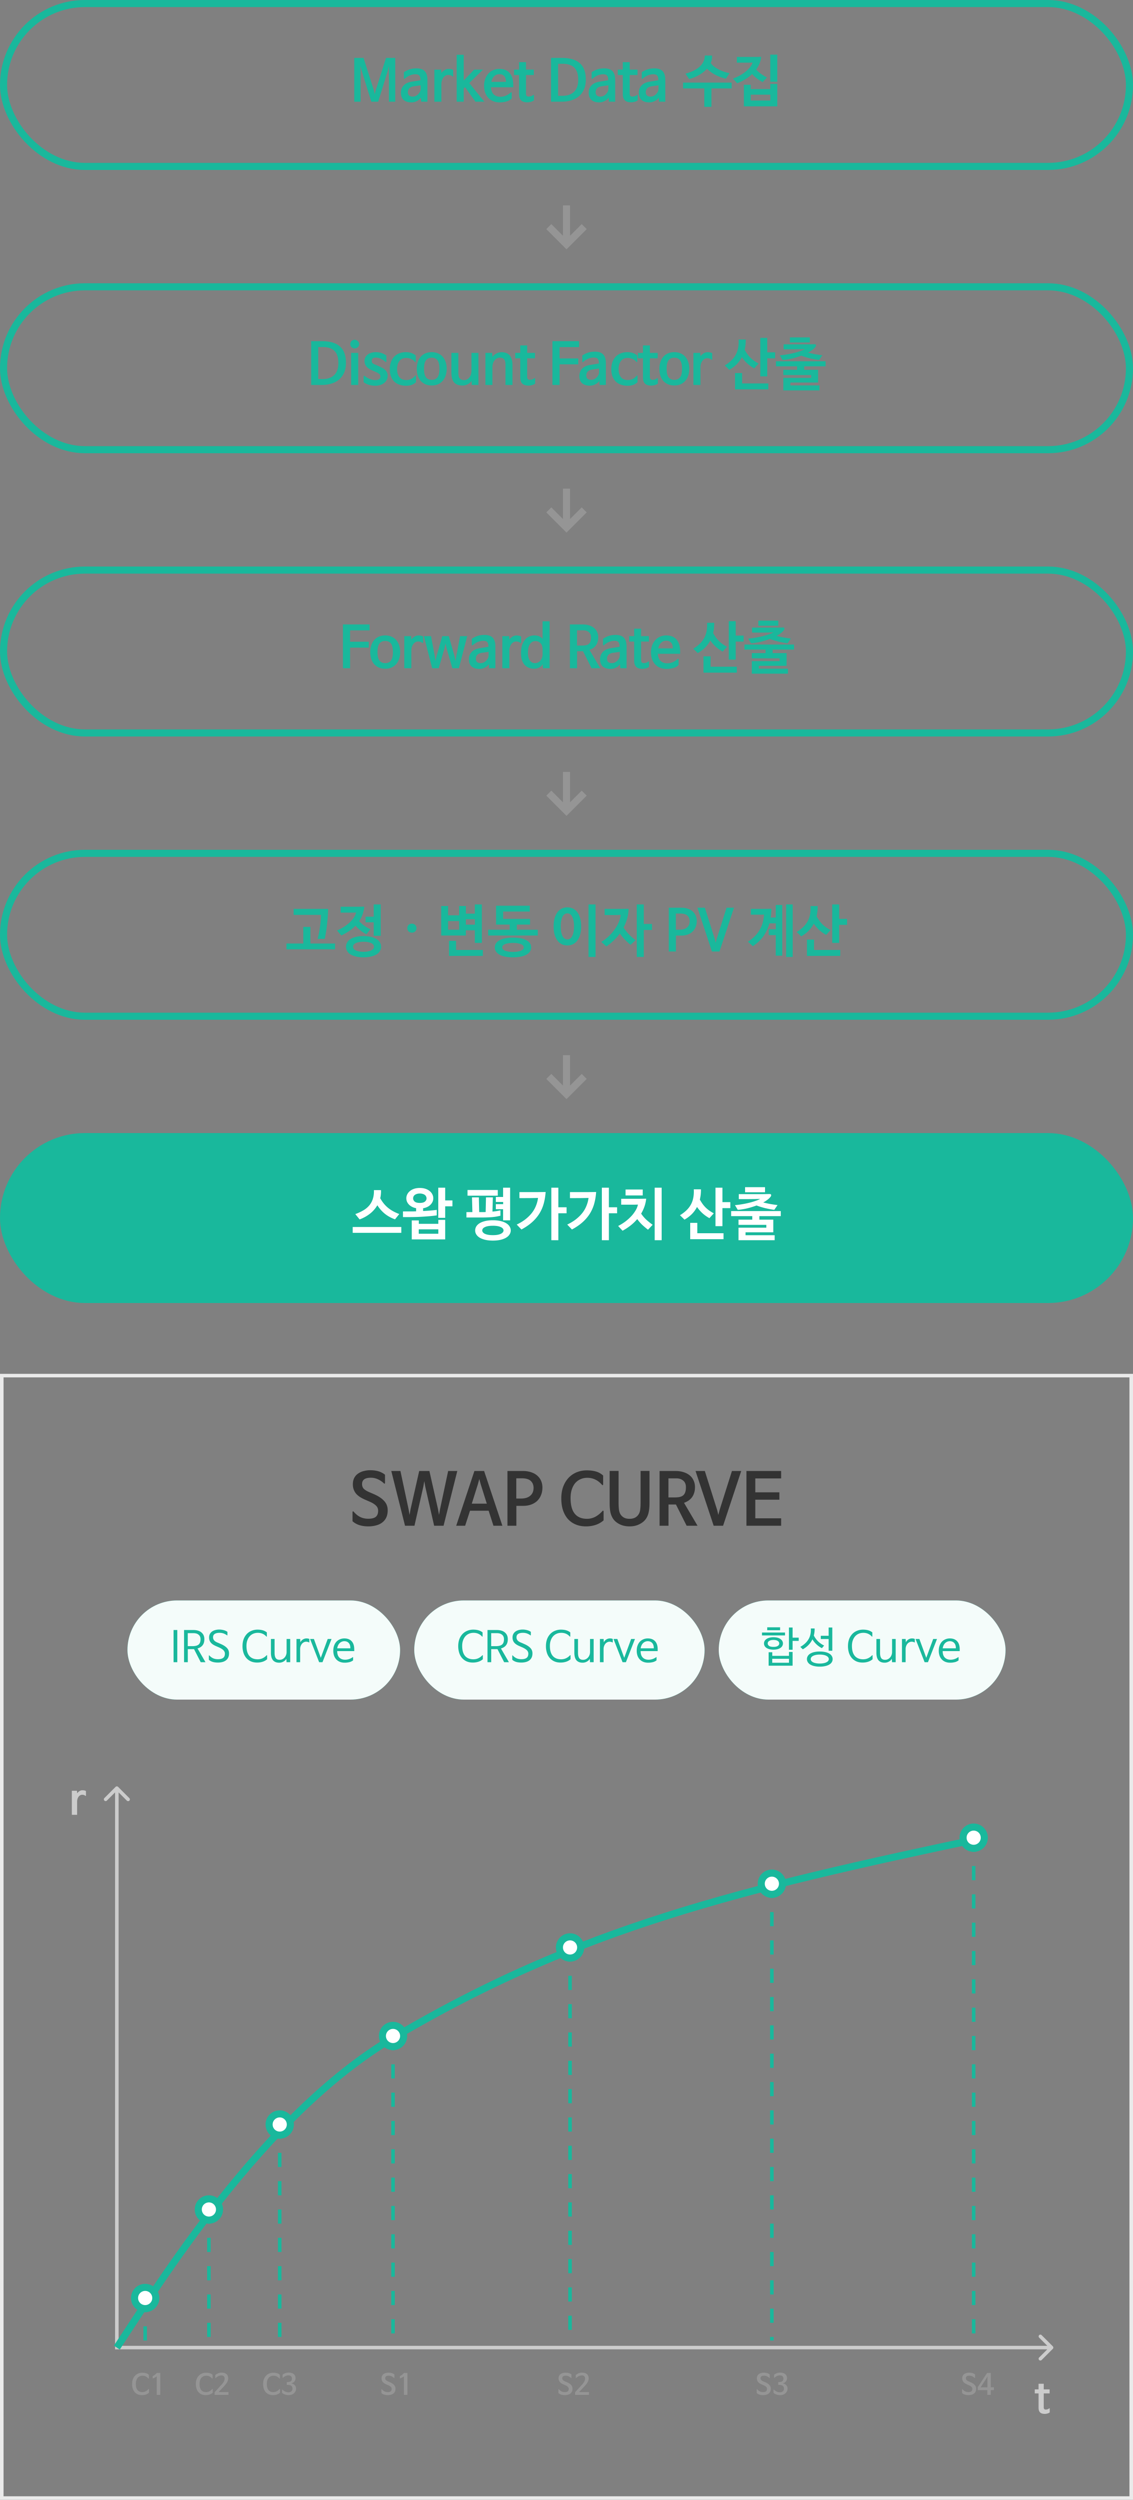 <svg width="320" height="706" viewBox="0 0 320 706" fill="none" xmlns="http://www.w3.org/2000/svg">
    <rect x="0" y="0" width="320" height="706" fill="#808080" stroke="none"/>
    <rect x="1" y="1" width="318" height="46" rx="23" stroke="#19B89C" stroke-width="2"/>
    <path d="m109.557 19.888-2.752 8.832h-1.936l-2.736-8.832-.32-1.312.032 1.312v8.832h-1.792V16.352h2.624l2.912 9.152.256 1.088.272-1.088 2.912-9.152h2.608V28.72h-1.792v-8.832l.032-1.312-.32 1.312zm9.244 5.216v-1.008l-1.92.272c-.533.075-.949.256-1.248.544-.288.288-.432.667-.432 1.136 0 .416.118.725.352.928.246.203.582.304 1.008.304.288 0 .566-.059.832-.176.267-.128.502-.293.704-.496.214-.213.384-.448.512-.704.128-.256.192-.523.192-.8zm-4.512-2.864c-.053.043-.106.053-.16.032-.042-.032-.064-.08-.064-.144V20.4a6.919 6.919 0 0 1 1.616-.8c.576-.192 1.222-.288 1.936-.288 1.078 0 1.862.267 2.352.8.502.523.752 1.35.752 2.48v6.128h-1.76l-.096-1.104h-.016c-.277.384-.65.693-1.12.928a3.232 3.232 0 0 1-1.52.368c-.97 0-1.712-.235-2.224-.704-.501-.47-.752-1.136-.752-2 0-.853.267-1.552.8-2.096.534-.555 1.302-.907 2.304-1.056l2.416-.4v-.08c0-.565-.106-.97-.32-1.216-.202-.256-.581-.384-1.136-.384-.49 0-.976.096-1.456.288-.48.181-.997.507-1.552.976zm13.481-.672a1.59 1.59 0 0 0-.528-.304c-.17-.064-.405-.096-.704-.096-.224 0-.448.059-.672.176a1.956 1.956 0 0 0-.608.512c-.17.224-.314.501-.432.832-.106.32-.16.688-.16 1.104v4.928h-1.984v-9.056h1.936l.048.944c.214-.288.496-.55.848-.784a2.01 2.01 0 0 1 1.136-.352c.256 0 .496.021.72.064.224.032.432.112.624.24v1.696c0 .064-.026.107-.08.128-.053.021-.101.01-.144-.032zm4.781 1.872v.032l4.24 5.248h-2.512l-2.928-4.096h-.016l-.368.384v3.712h-1.984V15.472h1.984v7.264h.016l2.928-3.072h2.496l-3.856 3.776zm6.236-.32h4.112v-.048c0-.693-.165-1.221-.496-1.584-.331-.363-.789-.544-1.376-.544a2.06 2.06 0 0 0-1.44.576c-.405.384-.672.912-.8 1.584v.016zm5.52 2.96c.043-.043.091-.048.144-.016.053.021.08.064.08.128v1.584c-.309.373-.773.656-1.392.848a6.886 6.886 0 0 1-2.048.288c-.64 0-1.232-.107-1.776-.32a3.832 3.832 0 0 1-1.376-.928 4.257 4.257 0 0 1-.896-1.472c-.213-.576-.32-1.232-.32-1.968a5.5 5.5 0 0 1 .32-1.92 4.55 4.55 0 0 1 .88-1.504 4.03 4.03 0 0 1 1.36-.992 4.32 4.32 0 0 1 1.76-.352c1.28 0 2.251.395 2.912 1.184.672.79 1.008 1.91 1.008 3.36v.64h-6.288v.048c.053.885.315 1.547.784 1.984.469.437 1.088.656 1.856.656.576 0 1.115-.112 1.616-.336a5.234 5.234 0 0 0 1.376-.912zm6.281.752c.054-.043.102-.053.144-.032.054.021.08.064.08.128v1.408c-.245.192-.538.33-.88.416-.33.096-.677.144-1.04.144-.8-.01-1.381-.208-1.744-.592-.362-.373-.544-.95-.544-1.728v-5.392h-1.424v-1.52h1.424v-2.112h1.952v2.112h2.208v1.52h-2.208v5.2c0 .31.059.533.176.672.118.139.304.208.56.208.278 0 .518-.037.72-.112.203-.075.395-.181.576-.32zm8.353-8.816h-1.312v9.04h1.248c1.376 0 2.459-.373 3.248-1.12.79-.757 1.184-1.899 1.184-3.424 0-1.536-.362-2.667-1.088-3.392-.725-.736-1.818-1.104-3.28-1.104zm-.272 10.704h-3.04V16.352h3.04c2.262 0 3.958.501 5.088 1.504 1.131.992 1.696 2.533 1.696 4.624 0 1.088-.181 2.027-.544 2.816a5.421 5.421 0 0 1-1.472 1.952 6 6 0 0 1-2.16 1.104 9.062 9.062 0 0 1-2.608.368zm13.164-3.616v-1.008l-1.92.272c-.534.075-.95.256-1.248.544-.288.288-.432.667-.432 1.136 0 .416.117.725.352.928.245.203.581.304 1.008.304.288 0 .565-.059.832-.176.266-.128.501-.293.704-.496.213-.213.384-.448.512-.704.128-.256.192-.523.192-.8zm-4.512-2.864c-.054.043-.107.053-.16.032-.043-.032-.064-.08-.064-.144V20.4a6.9 6.9 0 0 1 1.616-.8c.576-.192 1.221-.288 1.936-.288 1.077 0 1.861.267 2.352.8.501.523.752 1.35.752 2.48v6.128h-1.76l-.096-1.104h-.016a3.02 3.02 0 0 1-1.12.928c-.47.245-.976.368-1.52.368-.971 0-1.712-.235-2.224-.704-.502-.47-.752-1.136-.752-2 0-.853.266-1.552.8-2.096.533-.555 1.301-.907 2.304-1.056l2.416-.4v-.08c0-.565-.107-.97-.32-1.216-.203-.256-.582-.384-1.136-.384a3.89 3.89 0 0 0-1.456.288c-.48.181-.998.507-1.552.976zm12.564 4.592c.054-.043.102-.053.144-.032.054.021.08.064.08.128v1.408c-.245.192-.538.33-.88.416-.33.096-.677.144-1.04.144-.8-.01-1.381-.208-1.744-.592-.362-.373-.544-.95-.544-1.728v-5.392h-1.424v-1.52h1.424v-2.112h1.952v2.112h2.208v1.52h-2.208v5.2c0 .31.059.533.176.672.118.139.304.208.56.208.278 0 .518-.037.72-.112.203-.075.395-.181.576-.32zm6.104-1.728v-1.008l-1.92.272c-.534.075-.95.256-1.248.544-.288.288-.432.667-.432 1.136 0 .416.117.725.352.928.245.203.581.304 1.008.304.288 0 .565-.059.832-.176.266-.128.501-.293.704-.496.213-.213.384-.448.512-.704.128-.256.192-.523.192-.8zm-4.512-2.864c-.054.043-.107.053-.16.032-.043-.032-.064-.08-.064-.144V20.4a6.9 6.9 0 0 1 1.616-.8c.576-.192 1.221-.288 1.936-.288 1.077 0 1.861.267 2.352.8.501.523.752 1.35.752 2.48v6.128h-1.76l-.096-1.104h-.016a3.02 3.02 0 0 1-1.12.928c-.47.245-.976.368-1.52.368-.971 0-1.712-.235-2.224-.704-.502-.47-.752-1.136-.752-2 0-.853.266-1.552.8-2.096.533-.555 1.301-.907 2.304-1.056l2.416-.4v-.08c0-.565-.107-.97-.32-1.216-.203-.256-.582-.384-1.136-.384a3.89 3.89 0 0 0-1.456.288c-.48.181-.998.507-1.552.976zm19.635-6.56c.021.373 0 .736-.064 1.088a4.692 4.692 0 0 1-.32 1.04c.267.373.592.71.976 1.008.395.299.821.565 1.28.8.459.235.944.443 1.456.624.523.17 1.056.31 1.6.416l-1.008 1.568a12.01 12.01 0 0 1-2.992-1.088 9.932 9.932 0 0 1-2.352-1.728 9 9 0 0 1-2.224 1.76c-.875.501-1.813.89-2.816 1.168l-1.04-1.536a11.402 11.402 0 0 0 2.304-.848c.683-.341 1.253-.725 1.712-1.152a4.697 4.697 0 0 0 1.072-1.44 3.744 3.744 0 0 0 .352-1.68h2.064zm-8.192 9.296v-1.648h13.728v1.648h-5.712v5.2h-2.016v-5.2h-6zm24.634-9.552h1.984v7.664h-1.984v-7.664zm1.984 14.608h-9.44v-6.096h1.936v1.216h5.536v-1.44h1.968v6.32zm-1.968-1.648v-1.648h-5.536v1.648h5.536zm-2.592-12.336a6.023 6.023 0 0 1-.464 1.904 7.921 7.921 0 0 1-.944 1.68 7.6 7.6 0 0 0 1.408 1.264c.533.373 1.082.704 1.648.992l-1.216 1.296a11.759 11.759 0 0 1-1.616-1.008 9.49 9.49 0 0 1-1.36-1.264 11.917 11.917 0 0 1-2.112 1.584c-.747.437-1.456.773-2.128 1.008l-1.184-1.312c.714-.256 1.386-.56 2.016-.912a10.58 10.58 0 0 0 1.664-1.136c.48-.405.88-.816 1.2-1.232.32-.427.538-.843.656-1.248-.32.021-.731.032-1.232.032h-3.2V16.08H213.746l1.232-.032z" fill="#19B89C"/>
    <path fill-rule="evenodd" clip-rule="evenodd" d="m161 66.586 3.293-3.293 1.414 1.414L160 70.414l-5.707-5.707 1.414-1.414L159 66.586V58h2v8.586z" fill="#959595"/>
    <rect x="1" y="81" width="318" height="46" rx="23" stroke="#19B89C" stroke-width="2"/>
    <path d="M91.2 98.016h-1.313v9.04h1.248c1.376 0 2.459-.373 3.248-1.12.79-.757 1.184-1.899 1.184-3.424 0-1.536-.362-2.667-1.088-3.392-.725-.736-1.819-1.104-3.28-1.104zm-.273 10.704h-3.04V96.352h3.04c2.261 0 3.957.501 5.088 1.504 1.13.992 1.696 2.533 1.696 4.624 0 1.088-.181 2.027-.544 2.816a5.434 5.434 0 0 1-1.472 1.952 6.019 6.019 0 0 1-2.16 1.104 9.077 9.077 0 0 1-2.608.368zm10.251-9.056v9.056h-2v-9.056h2zm-2.256-2.48c0-.33.118-.619.352-.864.235-.245.534-.368.896-.368.171 0 .331.037.48.112.16.064.299.155.416.272.118.107.208.235.272.384a1.021 1.021 0 0 1 0 .928c-.064.15-.154.283-.272.4a1.36 1.36 0 0 1-.416.256 1.203 1.203 0 0 1-.48.096c-.181 0-.346-.032-.496-.096a1.76 1.76 0 0 1-.4-.272 1.507 1.507 0 0 1-.256-.384 1.166 1.166 0 0 1-.096-.464zm9.987 5.024c-.512-.405-.987-.709-1.424-.912a3.2 3.2 0 0 0-1.392-.304c-.395 0-.678.08-.848.24-.171.149-.256.368-.256.656 0 .331.09.571.272.72.192.139.442.267.752.384l1.024.448c.33.149.645.304.944.464.298.16.56.347.784.56.224.203.4.443.528.72.128.267.192.587.192.96 0 .427-.091.816-.272 1.168a2.627 2.627 0 0 1-.736.864c-.31.245-.678.432-1.104.56a4.421 4.421 0 0 1-1.376.208 6.568 6.568 0 0 1-1.68-.224 4.817 4.817 0 0 1-1.616-.784v-1.68c0-.064.021-.107.064-.128a.173.173 0 0 1 .16.016c.48.373.976.667 1.488.88.522.213 1.029.32 1.52.32.522 0 .901-.091 1.136-.272.245-.181.368-.448.368-.8a.808.808 0 0 0-.272-.608c-.182-.181-.475-.363-.88-.544l-.912-.4a10.43 10.43 0 0 1-1.04-.512 3.595 3.595 0 0 1-.752-.592 2.423 2.423 0 0 1-.464-.736 2.58 2.58 0 0 1-.16-.96c0-.352.074-.677.224-.976.149-.299.362-.56.64-.784a2.892 2.892 0 0 1 1.008-.512 4.343 4.343 0 0 1 1.344-.192c.49 0 .976.07 1.456.208.49.139.992.389 1.504.752v1.68c0 .064-.027.107-.08.128-.043.021-.091.016-.144-.016zm8.297 0a3.396 3.396 0 0 0-1.12-.832c-.394-.192-.858-.288-1.392-.288-.426 0-.8.08-1.12.24a2.22 2.22 0 0 0-.8.672 3.063 3.063 0 0 0-.464.992c-.106.384-.16.8-.16 1.248 0 .949.214 1.701.64 2.256.427.555 1.088.832 1.984.832.523 0 .982-.101 1.376-.304a3.55 3.55 0 0 0 1.12-.912c.043-.053.091-.069.144-.048.054.021.08.064.08.128v1.744a3.377 3.377 0 0 1-1.28.784 4.86 4.86 0 0 1-1.536.224c-.672 0-1.29-.101-1.856-.304a3.925 3.925 0 0 1-1.456-.864 4.027 4.027 0 0 1-.944-1.472c-.224-.587-.336-1.269-.336-2.048 0-.736.107-1.397.32-1.984a4.276 4.276 0 0 1 .912-1.52 3.977 3.977 0 0 1 1.44-.96 5.089 5.089 0 0 1 1.888-.336c.544 0 1.04.075 1.488.224.459.15.891.389 1.296.72v1.728c0 .064-.026.107-.08.128-.053.021-.101.005-.144-.048zm4.731 6.656c-.726 0-1.355-.128-1.888-.384a3.847 3.847 0 0 1-1.328-1.024 4.535 4.535 0 0 1-.768-1.504 6.55 6.55 0 0 1-.24-1.792c0-.661.09-1.275.272-1.84a4.417 4.417 0 0 1 .8-1.504 3.567 3.567 0 0 1 1.312-.992c.533-.245 1.146-.368 1.84-.368.693 0 1.301.123 1.824.368.533.235.976.565 1.328.992.352.427.618.928.8 1.504.181.565.272 1.179.272 1.84a6.19 6.19 0 0 1-.256 1.792 4.406 4.406 0 0 1-.784 1.504 3.705 3.705 0 0 1-1.312 1.024c-.523.256-1.147.384-1.872.384zm0-1.584c.725 0 1.269-.245 1.632-.736.362-.501.544-1.296.544-2.384 0-1.109-.182-1.909-.544-2.4-.352-.491-.896-.736-1.632-.736-.726 0-1.27.245-1.632.736-.363.491-.544 1.291-.544 2.4 0 1.088.181 1.883.544 2.384.373.491.917.736 1.632.736zm11.218.32a2.928 2.928 0 0 1-1.104.944 2.983 2.983 0 0 1-1.408.336c-1.067 0-1.861-.293-2.384-.88-.512-.597-.768-1.515-.768-2.752v-5.584h1.968v5.648c0 .736.128 1.259.384 1.568.267.309.677.464 1.232.464.587 0 1.077-.24 1.472-.72.405-.48.608-1.163.608-2.048v-4.912h1.968v9.056h-1.856l-.096-1.088-.016-.032zm5.933-6.8h.016a3.537 3.537 0 0 1 1.072-.944 2.976 2.976 0 0 1 1.504-.384c1.002 0 1.76.299 2.272.896.522.597.784 1.509.784 2.736v5.616h-1.968v-5.712c0-.747-.139-1.264-.416-1.552-.278-.299-.667-.448-1.168-.448a1.8 1.8 0 0 0-.816.192c-.256.128-.48.315-.672.56a2.744 2.744 0 0 0-.464.88c-.107.341-.16.731-.16 1.168v4.912h-1.968v-9.056h1.888l.096 1.136zm11.836 6.032c.054-.043.102-.053.144-.032.054.021.08.064.08.128v1.408a2.309 2.309 0 0 1-.88.416c-.33.096-.677.144-1.04.144-.8-.011-1.381-.208-1.744-.592-.362-.373-.544-.949-.544-1.728v-5.392h-1.424v-1.52h1.424v-2.112h1.952v2.112h2.208v1.52h-2.208v5.2c0 .309.059.533.176.672.118.139.304.208.56.208.278 0 .518-.037.72-.112.203-.075.395-.181.576-.32zm12.625-10.48v1.68h-5.504v3.2h5.28v1.664h-5.28v5.824h-2.016V96.352h7.52zm5.651 8.752v-1.008l-1.92.272c-.534.075-.95.256-1.248.544-.288.288-.432.667-.432 1.136 0 .416.117.725.352.928.245.203.581.304 1.008.304.288 0 .565-.059.832-.176.266-.128.501-.293.704-.496.213-.213.384-.448.512-.704.128-.256.192-.523.192-.8zm-4.512-2.864c-.054.043-.107.053-.16.032-.043-.032-.064-.08-.064-.144V100.4a6.911 6.911 0 0 1 1.616-.8c.576-.192 1.221-.288 1.936-.288 1.077 0 1.861.267 2.352.8.501.523.752 1.349.752 2.48v6.128h-1.76l-.096-1.104h-.016a3.023 3.023 0 0 1-1.12.928c-.47.245-.976.368-1.52.368-.971 0-1.712-.235-2.224-.704-.502-.469-.752-1.136-.752-2 0-.853.266-1.552.8-2.096.533-.555 1.301-.907 2.304-1.056l2.416-.4v-.08c0-.565-.107-.971-.32-1.216-.203-.256-.582-.384-1.136-.384a3.89 3.89 0 0 0-1.456.288c-.48.181-.998.507-1.552.976zm15.081-.032a3.407 3.407 0 0 0-1.12-.832c-.395-.192-.859-.288-1.392-.288-.427 0-.8.08-1.12.24-.32.16-.587.384-.8.672a3.042 3.042 0 0 0-.464.992c-.107.384-.16.8-.16 1.248 0 .949.213 1.701.64 2.256.427.555 1.088.832 1.984.832.523 0 .981-.101 1.376-.304a3.56 3.56 0 0 0 1.12-.912c.043-.053.091-.069.144-.048.053.021.08.064.08.128v1.744a3.385 3.385 0 0 1-1.28.784 4.86 4.86 0 0 1-1.536.224 5.454 5.454 0 0 1-1.856-.304 3.917 3.917 0 0 1-1.456-.864 4.027 4.027 0 0 1-.944-1.472c-.224-.587-.336-1.269-.336-2.048 0-.736.107-1.397.32-1.984a4.247 4.247 0 0 1 .912-1.52 3.977 3.977 0 0 1 1.44-.96 5.085 5.085 0 0 1 1.888-.336c.544 0 1.04.075 1.488.224.459.15.891.389 1.296.72v1.728c0 .064-.027.107-.08.128-.053.021-.101.005-.144-.048zm5.812 4.624c.053-.043.101-.053.144-.032.053.021.08.064.08.128v1.408a2.323 2.323 0 0 1-.88.416 3.717 3.717 0 0 1-1.04.144c-.8-.011-1.382-.208-1.744-.592-.363-.373-.544-.949-.544-1.728v-5.392h-1.424v-1.52h1.424v-2.112h1.952v2.112h2.208v1.52h-2.208v5.2c0 .309.058.533.176.672.117.139.304.208.56.208.277 0 .517-.037.72-.112.202-.075.394-.181.576-.32zm4.871 2.032c-.725 0-1.355-.128-1.888-.384a3.856 3.856 0 0 1-1.328-1.024 4.573 4.573 0 0 1-.768-1.504 6.55 6.55 0 0 1-.24-1.792c0-.661.091-1.275.272-1.84a4.417 4.417 0 0 1 .8-1.504 3.567 3.567 0 0 1 1.312-.992c.533-.245 1.147-.368 1.84-.368.693 0 1.301.123 1.824.368.533.235.976.565 1.328.992.352.427.619.928.8 1.504.181.565.272 1.179.272 1.84 0 .629-.085 1.227-.256 1.792a4.406 4.406 0 0 1-.784 1.504 3.696 3.696 0 0 1-1.312 1.024c-.523.256-1.147.384-1.872.384zm0-1.584c.725 0 1.269-.245 1.632-.736.363-.501.544-1.296.544-2.384 0-1.109-.181-1.909-.544-2.4-.352-.491-.896-.736-1.632-.736-.725 0-1.269.245-1.632.736s-.544 1.291-.544 2.4c0 1.088.181 1.883.544 2.384.373.491.917.736 1.632.736zm10.483-5.712a1.609 1.609 0 0 0-.528-.304c-.171-.064-.406-.096-.704-.096-.224 0-.448.059-.672.176a1.94 1.94 0 0 0-.608.512 3.022 3.022 0 0 0-.432.832 3.48 3.48 0 0 0-.16 1.104v4.928h-1.984v-9.056h1.936l.048.944c.213-.288.496-.549.848-.784s.73-.352 1.136-.352c.256 0 .496.021.72.064.224.032.432.112.624.24v1.696c0 .064-.027.107-.08.128a.124.124 0 0 1-.144-.032zm5.047 2.88-1.28-1.248a9.83 9.83 0 0 0 1.84-1.392 6.614 6.614 0 0 0 1.264-1.648c.32-.597.544-1.248.672-1.952s.17-1.477.128-2.32h2.016c.01.523-.011 1.024-.064 1.504-.054.48-.134.944-.24 1.392.256.459.517.875.784 1.248.266.363.554.699.864 1.008.32.309.666.597 1.04.864.373.256.789.512 1.248.768l-1.232 1.36a10.352 10.352 0 0 1-1.984-1.408 10.326 10.326 0 0 1-1.52-1.76 8.143 8.143 0 0 1-1.488 2.048 9.88 9.88 0 0 1-2.048 1.536zm12.944-3.248h-2.224v5.088h-1.968V95.424h1.968v4.08h2.224v1.696zm-1.92 8.768h-9.408v-4.608h2v2.928h7.408v1.68zm8.121-5.52v-.992h-5.968v-1.424h14.016v1.424h-6.048v.992h3.936v3.584h-7.84v.816h8.224v1.408h-10.208v-3.536h7.856v-.8h-7.856v-1.472h3.888zm-2.032-9.168h5.632v1.44h-5.632v-1.44zm5.12 4.32c.608.15 1.238.288 1.888.416.662.117 1.382.224 2.16.32l-.928 1.344a29.934 29.934 0 0 1-2.576-.48 22.078 22.078 0 0 1-2.432-.752c-.842.32-1.722.592-2.64.816-.917.213-1.802.352-2.656.416l-.8-1.328a25.04 25.04 0 0 0 2.48-.336c.79-.15 1.499-.31 2.128-.48.63-.181 1.158-.352 1.584-.512.438-.17.742-.315.912-.432-.576.021-1.146.037-1.712.048-.565 0-1.136.005-1.712.016h-2.592v-1.408h5.664c1.014 0 2.038-.01 3.072-.032.363 0 .48.197.352.592-.192.31-.48.619-.864.928a8.921 8.921 0 0 1-1.328.864z" fill="#19B89C"/>
    <path fill-rule="evenodd" clip-rule="evenodd" d="m161 146.586 3.293-3.293 1.414 1.414-5.707 5.707-5.707-5.707 1.414-1.414 3.293 3.293V138h2v8.586z" fill="#959595"/>
    <rect x="1" y="161" width="318" height="46" rx="23" stroke="#19B89C" stroke-width="2"/>
    <path d="M104.377 176.352v1.68h-5.504v3.2h5.28v1.664h-5.28v5.824h-2.016v-12.368h7.52zm4.419 12.512c-.725 0-1.355-.128-1.888-.384a3.856 3.856 0 0 1-1.328-1.024 4.573 4.573 0 0 1-.768-1.504 6.55 6.55 0 0 1-.24-1.792c0-.661.091-1.275.272-1.84a4.417 4.417 0 0 1 .8-1.504 3.567 3.567 0 0 1 1.312-.992c.533-.245 1.147-.368 1.84-.368.693 0 1.301.123 1.824.368.533.235.976.565 1.328.992.352.427.619.928.8 1.504.181.565.272 1.179.272 1.84 0 .629-.085 1.227-.256 1.792a4.406 4.406 0 0 1-.784 1.504 3.696 3.696 0 0 1-1.312 1.024c-.523.256-1.147.384-1.872.384zm0-1.584c.725 0 1.269-.245 1.632-.736.363-.501.544-1.296.544-2.384 0-1.109-.181-1.909-.544-2.4-.352-.491-.896-.736-1.632-.736-.725 0-1.269.245-1.632.736s-.544 1.291-.544 2.4c0 1.088.181 1.883.544 2.384.373.491.917.736 1.632.736zm10.482-5.712a1.59 1.59 0 0 0-.528-.304c-.17-.064-.405-.096-.704-.096-.224 0-.448.059-.672.176a1.952 1.952 0 0 0-.608.512c-.17.224-.314.501-.432.832-.106.32-.16.688-.16 1.104v4.928h-1.984v-9.056h1.936l.048.944c.214-.288.496-.549.848-.784a2.008 2.008 0 0 1 1.136-.352c.256 0 .496.021.72.064.224.032.432.112.624.24v1.696c0 .064-.026.107-.08.128-.053.021-.101.011-.144-.032zm7.485-1.904 1.648 5.808.256 1.232.176-1.232 1.104-5.808h2.016l-2.352 9.056h-1.856l-1.648-5.728-.272-1.28-.272 1.28-1.648 5.728h-1.856l-2.336-9.056h2.016l1.088 5.808.176 1.232.256-1.232 1.648-5.808h1.856zm11.234 5.44v-1.008l-1.92.272c-.534.075-.95.256-1.248.544-.288.288-.432.667-.432 1.136 0 .416.117.725.352.928.245.203.581.304 1.008.304.288 0 .565-.059.832-.176.266-.128.501-.293.704-.496.213-.213.384-.448.512-.704.128-.256.192-.523.192-.8zm-4.512-2.864c-.054.043-.107.053-.16.032-.043-.032-.064-.08-.064-.144V180.4a6.911 6.911 0 0 1 1.616-.8c.576-.192 1.221-.288 1.936-.288 1.077 0 1.861.267 2.352.8.501.523.752 1.349.752 2.48v6.128h-1.76l-.096-1.104h-.016a3.023 3.023 0 0 1-1.12.928c-.47.245-.976.368-1.52.368-.971 0-1.712-.235-2.224-.704-.502-.469-.752-1.136-.752-2 0-.853.266-1.552.8-2.096.533-.555 1.301-.907 2.304-1.056l2.416-.4v-.08c0-.565-.107-.971-.32-1.216-.203-.256-.582-.384-1.136-.384a3.89 3.89 0 0 0-1.456.288c-.48.181-.998.507-1.552.976zm13.481-.672a1.609 1.609 0 0 0-.528-.304c-.171-.064-.406-.096-.704-.096-.224 0-.448.059-.672.176a1.94 1.94 0 0 0-.608.512 3.022 3.022 0 0 0-.432.832 3.48 3.48 0 0 0-.16 1.104v4.928h-1.984v-9.056h1.936l.048.944c.213-.288.496-.549.848-.784s.73-.352 1.136-.352c.256 0 .496.021.72.064.224.032.432.112.624.24v1.696c0 .064-.027.107-.08.128a.124.124 0 0 1-.144-.032zm6.28 3.184v-1.344c0-.757-.192-1.339-.576-1.744-.373-.405-.848-.608-1.424-.608-.661 0-1.184.277-1.568.832-.373.555-.56 1.381-.56 2.48 0 .971.182 1.701.544 2.192.363.48.832.72 1.408.72.299 0 .582-.059.848-.176a2.08 2.08 0 0 0 .688-.528c.203-.224.358-.491.464-.8.118-.309.176-.651.176-1.024zm-2.336-5.296c.48 0 .907.069 1.28.208.384.139.731.384 1.04.736h.016v-4.928h1.984v13.248h-1.888l-.08-1.104h-.032a2.128 2.128 0 0 1-.976.912 2.98 2.98 0 0 1-1.408.336 3.895 3.895 0 0 1-1.472-.272 3.101 3.101 0 0 1-1.168-.784c-.33-.363-.592-.821-.784-1.376-.181-.555-.272-1.216-.272-1.984 0-.864.102-1.611.304-2.24.214-.629.491-1.147.832-1.552a3.185 3.185 0 0 1 1.184-.896 3.522 3.522 0 0 1 1.44-.304zm15.593 4.08v.032l3.04 5.152h-2.464l-2.416-4.8h-1.68v4.8h-2.016v-12.368h3.568c.714 0 1.344.091 1.888.272.554.181 1.018.432 1.392.752.373.32.656.704.848 1.152a3.5 3.5 0 0 1 .304 1.456c0 .491-.064.928-.192 1.312a3.313 3.313 0 0 1-.512 1.024 3.444 3.444 0 0 1-.784.736 4.893 4.893 0 0 1-.976.48zm.416-3.504c0-.672-.203-1.173-.608-1.504-.406-.341-.918-.512-1.536-.512h-1.808v4.304h1.392c.437 0 .816-.032 1.136-.096.32-.075.586-.197.8-.368.213-.181.368-.416.464-.704.106-.299.16-.672.16-1.12zm8.125 5.072v-1.008l-1.92.272c-.534.075-.95.256-1.248.544-.288.288-.432.667-.432 1.136 0 .416.117.725.352.928.245.203.581.304 1.008.304.288 0 .565-.059.832-.176.266-.128.501-.293.704-.496.213-.213.384-.448.512-.704.128-.256.192-.523.192-.8zm-4.512-2.864c-.054.043-.107.053-.16.032-.043-.032-.064-.08-.064-.144V180.4a6.911 6.911 0 0 1 1.616-.8c.576-.192 1.221-.288 1.936-.288 1.077 0 1.861.267 2.352.8.501.523.752 1.349.752 2.48v6.128h-1.76l-.096-1.104h-.016a3.023 3.023 0 0 1-1.12.928c-.47.245-.976.368-1.52.368-.971 0-1.712-.235-2.224-.704-.502-.469-.752-1.136-.752-2 0-.853.266-1.552.8-2.096.533-.555 1.301-.907 2.304-1.056l2.416-.4v-.08c0-.565-.107-.971-.32-1.216-.203-.256-.582-.384-1.136-.384a3.89 3.89 0 0 0-1.456.288c-.48.181-.998.507-1.552.976zm12.564 4.592c.054-.043.102-.053.144-.032.054.021.08.064.08.128v1.408a2.309 2.309 0 0 1-.88.416c-.33.096-.677.144-1.04.144-.8-.011-1.381-.208-1.744-.592-.362-.373-.544-.949-.544-1.728v-5.392h-1.424v-1.52h1.424v-2.112h1.952v2.112h2.208v1.52h-2.208v5.2c0 .309.059.533.176.672.118.139.304.208.56.208.278 0 .518-.037.72-.112.203-.075.395-.181.576-.32zm2.824-3.712h4.112v-.048c0-.693-.166-1.221-.496-1.584-.331-.363-.79-.544-1.376-.544a2.06 2.06 0 0 0-1.44.576c-.406.384-.672.912-.8 1.584v.016zm5.52 2.96c.042-.043.09-.048.144-.016.053.021.08.064.08.128v1.584c-.31.373-.774.656-1.392.848a6.89 6.89 0 0 1-2.048.288 4.83 4.83 0 0 1-1.776-.32 3.823 3.823 0 0 1-1.376-.928 4.254 4.254 0 0 1-.896-1.472c-.214-.576-.32-1.232-.32-1.968 0-.704.106-1.344.32-1.92a4.53 4.53 0 0 1 .88-1.504 4.03 4.03 0 0 1 1.36-.992 4.316 4.316 0 0 1 1.76-.352c1.28 0 2.25.395 2.912 1.184.672.789 1.008 1.909 1.008 3.36v.64h-6.288v.048c.053.885.314 1.547.784 1.984.469.437 1.088.656 1.856.656.576 0 1.114-.112 1.616-.336.512-.235.97-.539 1.376-.912zm5.635-1.632-1.28-1.248a9.797 9.797 0 0 0 1.84-1.392 6.59 6.59 0 0 0 1.264-1.648c.32-.597.544-1.248.672-1.952s.171-1.477.128-2.32h2.016a11.321 11.321 0 0 1-.304 2.896c.256.459.518.875.784 1.248.267.363.555.699.864 1.008.32.309.667.597 1.04.864.374.256.79.512 1.248.768l-1.232 1.36a10.384 10.384 0 0 1-1.984-1.408 10.37 10.37 0 0 1-1.52-1.76 8.094 8.094 0 0 1-1.488 2.048 9.854 9.854 0 0 1-2.048 1.536zm12.944-3.248h-2.224v5.088h-1.968v-10.864h1.968v4.08h2.224v1.696zm-1.92 8.768h-9.408v-4.608h2v2.928h7.408v1.68zm8.122-5.52v-.992h-5.968v-1.424h14.016v1.424h-6.048v.992h3.936v3.584h-7.84v.816h8.224v1.408h-10.208v-3.536h7.856v-.8h-7.856v-1.472h3.888zm-2.032-9.168h5.632v1.44h-5.632v-1.44zm5.12 4.32a41.86 41.86 0 0 0 1.888.416c.661.117 1.381.224 2.16.32l-.928 1.344a29.862 29.862 0 0 1-2.576-.48 22.078 22.078 0 0 1-2.432-.752c-.843.32-1.723.592-2.64.816-.917.213-1.803.352-2.656.416l-.8-1.328a25.04 25.04 0 0 0 2.48-.336 27.928 27.928 0 0 0 2.128-.48 21.75 21.75 0 0 0 1.584-.512c.437-.171.741-.315.912-.432-.576.021-1.147.037-1.712.048-.565 0-1.136.005-1.712.016h-2.592v-1.408h5.664c1.013 0 2.037-.011 3.072-.032.363 0 .48.197.352.592-.192.309-.48.619-.864.928a8.874 8.874 0 0 1-1.328.864z" fill="#19B89C"/>
    <path fill-rule="evenodd" clip-rule="evenodd" d="m161 226.586 3.293-3.293 1.414 1.414-5.707 5.707-5.707-5.707 1.414-1.414 3.293 3.293V218h2v8.586z" fill="#959595"/>
    <rect x="1" y="241" width="318" height="46" rx="23" stroke="#19B89C" stroke-width="2"/>
    <path d="M91.728 265.168h-2.032c.31-1.173.539-2.341.688-3.504.16-1.173.25-2.267.272-3.28h-7.728v-1.696h9.744c-.01.693-.042 1.408-.096 2.144a51.629 51.629 0 0 1-.208 2.208c-.074.736-.17 1.456-.288 2.16a39.17 39.17 0 0 1-.352 1.968zm2.912 2.944H80.912v-1.648h4.752v-4.688h2v4.688h6.976v1.648zm8.602-7.632v-1.584h2.304v-3.472h1.984v8.864h-1.984v-3.808h-2.304zm-.576 3.888c.832 0 1.557.08 2.176.24.619.149 1.136.363 1.552.64.416.267.725.587.928.96.213.363.32.752.32 1.168 0 .416-.107.805-.32 1.168-.203.373-.512.693-.928.96-.416.267-.933.475-1.552.624-.619.16-1.344.24-2.176.24-.832 0-1.557-.08-2.176-.24-.619-.149-1.136-.357-1.552-.624a2.694 2.694 0 0 1-.912-.96 2.357 2.357 0 0 1-.304-1.168c0-.416.101-.805.304-1.168.203-.373.507-.693.912-.96.416-.277.933-.491 1.552-.64.619-.16 1.344-.24 2.176-.24zm0 1.6c-.544 0-1.003.043-1.376.128a3.272 3.272 0 0 0-.912.304c-.235.128-.406.277-.512.448a1.066 1.066 0 0 0-.144.528c0 .181.048.357.144.528.106.171.277.32.512.448.235.139.539.245.912.32.373.085.832.128 1.376.128.544 0 1.003-.043 1.376-.128.384-.075.688-.181.912-.32.235-.128.405-.277.512-.448a.982.982 0 0 0 .16-.528.982.982 0 0 0-.16-.528c-.107-.171-.277-.32-.512-.448-.224-.128-.528-.229-.912-.304-.373-.085-.832-.128-1.376-.128zm-6.464-9.888H100.714c.725 0 1.451-.011 2.176-.032a9.568 9.568 0 0 1-.496 2.24 8.787 8.787 0 0 1-.944 1.872c.448.491.949.933 1.504 1.328a9.836 9.836 0 0 0 1.68.944l-1.152 1.408a8.713 8.713 0 0 1-1.632-1.024 10.898 10.898 0 0 1-1.44-1.376 12.103 12.103 0 0 1-1.824 1.52c-.672.448-1.397.859-2.176 1.232l-1.232-1.408a13.587 13.587 0 0 0 2.192-1.168c.64-.437 1.184-.88 1.632-1.328a6.7 6.7 0 0 0 1.056-1.328c.267-.448.432-.864.496-1.248-.448.021-.89.032-1.328.032h-3.024v-1.664zm18.836 6.048c0-.363.117-.661.352-.896.245-.245.56-.368.944-.368.384 0 .693.123.928.368.245.235.368.533.368.896s-.123.667-.368.912c-.235.235-.544.352-.928.352s-.699-.117-.944-.352a1.266 1.266 0 0 1-.352-.912zm16.542-4.096h2.528v-2.608h1.984v10.864h-1.984v-3.552h-2.528v1.472h-6.976v-8.336h1.952v2.624h3.12v-2.624h1.904v2.16zm0 3.104h2.544v-1.52h-2.544v1.52zm-1.904-1.008h-3.12v2.448h3.12v-2.448zm6.704 9.84h-9.568v-4.256h2v2.576h7.568v1.68zm8.506-5.168c1.653 0 2.923.251 3.808.752.885.491 1.328 1.163 1.328 2.016s-.443 1.531-1.328 2.032c-.885.512-2.155.768-3.808.768-1.675 0-2.949-.256-3.824-.768-.875-.501-1.312-1.179-1.312-2.032s.443-1.525 1.328-2.016c.885-.501 2.155-.752 3.808-.752zm0 1.504c-.565 0-1.04.037-1.424.112a3.585 3.585 0 0 0-.944.272c-.235.117-.405.256-.512.416a.785.785 0 0 0-.16.464c0 .171.053.331.16.48.107.149.277.283.512.4.245.117.56.208.944.272.384.075.859.112 1.424.112s1.04-.037 1.424-.112c.384-.064.693-.155.928-.272.245-.117.421-.251.528-.4a.807.807 0 0 0 .16-.48.785.785 0 0 0-.16-.464c-.107-.16-.283-.299-.528-.416-.235-.117-.544-.208-.928-.272a7.598 7.598 0 0 0-1.424-.112zm-4.784-10.512h9.52v1.648h-7.52v2.08h7.6v1.6h-3.728v1.456h5.92v1.632h-14.016v-1.632h6.08v-1.456h-3.856v-5.328zm26.116-.368h1.984v14.832h-1.984v-14.832zm-2.08 6.208c0 .864-.096 1.632-.288 2.304-.182.661-.443 1.221-.784 1.68a3.378 3.378 0 0 1-1.232 1.04c-.47.235-.998.352-1.584.352-.587 0-1.12-.117-1.6-.352a3.405 3.405 0 0 1-1.216-1.04c-.342-.459-.608-1.019-.8-1.68-.182-.672-.272-1.44-.272-2.304 0-.864.09-1.627.272-2.288.192-.672.458-1.237.8-1.696a3.405 3.405 0 0 1 1.216-1.04 3.588 3.588 0 0 1 1.6-.352c.586 0 1.114.117 1.584.352.48.235.89.581 1.232 1.04.341.459.602 1.024.784 1.696.192.661.288 1.424.288 2.288zm-2.016 0c0-1.152-.166-2.053-.496-2.704-.32-.651-.779-.976-1.376-.976-.598 0-1.062.325-1.392.976-.32.651-.48 1.552-.48 2.704 0 1.152.16 2.053.48 2.704.33.651.794.976 1.392.976.597 0 1.056-.325 1.376-.976.33-.651.496-1.552.496-2.704zm13.993.32c.459.704.96 1.344 1.504 1.92.555.576 1.19 1.12 1.904 1.632l-1.424 1.328a15.59 15.59 0 0 1-1.664-1.52 15.344 15.344 0 0 1-1.36-1.68 14.362 14.362 0 0 1-1.728 1.968 18.01 18.01 0 0 1-2.08 1.696l-1.44-1.28a12.292 12.292 0 0 0 2.192-1.68 13.54 13.54 0 0 0 1.68-1.984c.48-.693.854-1.381 1.12-2.064.278-.683.438-1.323.48-1.92-.512.032-1.018.053-1.52.064h-3.008v-1.744H175.331c.704 0 1.435-.011 2.192-.032-.01.928-.138 1.835-.384 2.72a11.766 11.766 0 0 1-1.024 2.576zm8.032.688h-2.32v7.616h-1.984v-14.832h1.984v5.52h2.32v1.696zm12.644-2.544c0 .629-.107 1.2-.32 1.712a3.75 3.75 0 0 1-.864 1.296 4.027 4.027 0 0 1-1.376.832 5.21 5.21 0 0 1-1.776.288h-1.552v4.496h-2.016v-12.368h3.504c.704 0 1.328.096 1.872.288.555.181 1.019.443 1.392.784.373.331.656.725.848 1.184.192.459.288.955.288 1.488zm-2 .08c0-.651-.208-1.173-.624-1.568-.416-.405-1.104-.608-2.064-.608h-1.216v4.576h1.056c.907 0 1.605-.213 2.096-.64.501-.427.752-1.013.752-1.76zm7.343 6.096.288-1.12 2.784-8.8h2.096l-4.096 12.368h-2.128l-4.096-12.368h2.096l2.784 8.8.272 1.12zm15.527-7.152h1.44v-3.536h1.84v14.304h-1.84v-5.792h-1.984v-1.648h2v-1.68h-1.808a11.711 11.711 0 0 1-1.664 3.6c-.747 1.067-1.75 2.016-3.008 2.848l-1.392-1.264c.821-.523 1.509-1.083 2.064-1.68a9.467 9.467 0 0 0 1.376-1.872 8.514 8.514 0 0 0 .784-2.016c.17-.693.272-1.392.304-2.096-.427.021-.822.032-1.184.032h-2.528v-1.632h4.096l1.728-.032a50.09 50.09 0 0 1-.08 1.264c-.032.405-.08.805-.144 1.2zm6.224 11.136h-1.856v-14.832h1.856v14.832zm2.409-5.808-1.28-1.248a9.797 9.797 0 0 0 1.84-1.392 6.59 6.59 0 0 0 1.264-1.648c.32-.597.544-1.248.672-1.952s.171-1.477.128-2.32h2.016a11.493 11.493 0 0 1-.304 2.896c.256.459.517.875.784 1.248.267.363.555.699.864 1.008.32.309.667.597 1.04.864.373.256.789.512 1.248.768l-1.232 1.36a10.384 10.384 0 0 1-1.984-1.408 10.326 10.326 0 0 1-1.52-1.76 8.143 8.143 0 0 1-1.488 2.048 9.854 9.854 0 0 1-2.048 1.536zm12.944-3.248h-2.224v5.088h-1.968v-10.864h1.968v4.08h2.224v1.696zm-1.92 8.768h-9.408v-4.608h2v2.928h7.408v1.68z" fill="#19B89C"/>
    <path fill-rule="evenodd" clip-rule="evenodd" d="m161 306.586 3.293-3.293 1.414 1.414-5.707 5.707-5.707-5.707 1.414-1.414 3.293 3.293V298h2v8.586z" fill="#959595"/>
    <rect x="1" y="321" width="318" height="46" rx="23" fill="#19B89C"/>
    <rect x="1" y="321" width="318" height="46" rx="23" stroke="#19B89C" stroke-width="2"/>
    <path d="M113.343 346.528v1.648H99.615v-1.648h13.728zm-5.952-8.128c.587 1.077 1.312 1.973 2.176 2.688.864.715 1.931 1.307 3.2 1.776l-1.2 1.504c-1.098-.395-2.058-.923-2.88-1.584a9.945 9.945 0 0 1-2.112-2.4 8.307 8.307 0 0 1-2.144 2.432 10.529 10.529 0 0 1-2.864 1.568l-1.216-1.504a13.14 13.14 0 0 0 2.272-1.056 6.41 6.41 0 0 0 1.68-1.392 5.568 5.568 0 0 0 1.008-1.872c.224-.704.326-1.52.304-2.448h1.984c.022.405.011.8-.032 1.184-.032.373-.09.741-.176 1.104zm16.394 5.536v-8.512h1.952v3.6h2.048v1.664h-2.048v3.248h-1.952zm-9.968-1.808h2.816l.896-.032v-.88a4.174 4.174 0 0 1-1.184-.4 3.383 3.383 0 0 1-.864-.64 2.933 2.933 0 0 1-.544-.832 2.524 2.524 0 0 1-.176-.928c0-.373.085-.736.256-1.088.171-.352.416-.661.736-.928.32-.277.715-.496 1.184-.656.48-.16 1.024-.24 1.632-.24.608 0 1.147.08 1.616.24.48.16.88.379 1.2.656.32.267.565.576.736.928.171.352.256.715.256 1.088 0 .32-.064.635-.192.944a2.79 2.79 0 0 1-.56.832 3.04 3.04 0 0 1-.896.656 4.297 4.297 0 0 1-1.232.384v.784a59.061 59.061 0 0 0 1.984-.128 43.076 43.076 0 0 0 1.872-.192v1.552c-.565.075-1.163.144-1.792.208-.629.053-1.275.101-1.936.144a57.946 57.946 0 0 1-3.792.128h-2.016v-1.6zm11.92 7.904h-9.44v-5.36h1.984v.96h5.52v-1.12h1.936v5.52zm-1.936-1.6v-1.248h-5.536v1.248h5.536zm-3.328-9.984c0-.171-.037-.336-.112-.496a1.037 1.037 0 0 0-.336-.448 1.632 1.632 0 0 0-.592-.304 2.556 2.556 0 0 0-.864-.128c-.341 0-.629.043-.864.128a1.825 1.825 0 0 0-.592.304 1.246 1.246 0 0 0-.336.448c-.064.16-.096.325-.096.496 0 .331.144.629.432.896.299.256.784.384 1.456.384.683 0 1.168-.128 1.456-.384.299-.256.448-.555.448-.896zm11.572-.768v-1.6h8.544v1.6h-8.544zm1.376 4.64-.112-4.16h1.936l.096 4.16H136.717c.149 0 .298-.005.448-.016l.096-4.144h1.936l-.112 4.016c.373-.032.741-.075 1.104-.128.373-.064.757-.139 1.152-.224v1.52a15.28 15.28 0 0 1-2.432.4c-.854.064-1.723.096-2.608.096h-4.56v-1.52h1.68zm6.624-2.864v-1.408h2.048v-2.624h1.984v9.216h-1.984v-3.136h-2.048v-1.424h2.064v-.624h-2.064zm-.832 5.168c.821 0 1.546.075 2.176.224.629.149 1.152.352 1.568.608.426.256.746.56.96.912.224.352.336.731.336 1.136a2 2 0 0 1-.336 1.12c-.214.352-.534.656-.96.912-.416.256-.939.459-1.568.608-.63.149-1.355.224-2.176.224-.822 0-1.547-.075-2.176-.224-.619-.149-1.142-.352-1.568-.608-.416-.256-.731-.56-.944-.912a2.067 2.067 0 0 1-.32-1.12c0-.405.106-.784.32-1.136.213-.352.528-.656.944-.912.426-.256.949-.459 1.568-.608.629-.149 1.354-.224 2.176-.224zm0 1.552c-.544 0-1.008.037-1.392.112a3.514 3.514 0 0 0-.944.304c-.235.117-.406.256-.512.416a.88.88 0 0 0-.16.496c0 .16.053.32.16.48.106.16.277.304.512.432.245.128.56.229.944.304.384.075.848.112 1.392.112.544 0 1.002-.037 1.376-.112.384-.075.693-.176.928-.304.245-.128.421-.272.528-.432a.811.811 0 0 0 .176-.48.83.83 0 0 0-.176-.496c-.107-.16-.283-.299-.528-.416-.235-.128-.544-.229-.928-.304a7.135 7.135 0 0 0-1.376-.112zm6.729-.336c1.003-.48 1.862-1.008 2.576-1.584.726-.587 1.328-1.2 1.808-1.84a8.165 8.165 0 0 0 1.104-2.016 8.733 8.733 0 0 0 .528-2.08c-1.184.032-2.368.048-3.552.048h-1.696v-1.696h4.848c.79 0 1.638-.011 2.544-.032a16.17 16.17 0 0 1-.528 3.248 10.903 10.903 0 0 1-1.232 2.848 11.267 11.267 0 0 1-2.064 2.432c-.832.747-1.834 1.435-3.008 2.064l-1.328-1.392zm14.08-3.184h-2.32v7.6h-1.984v-14.832h1.984v5.536h2.32v1.696zm.186 3.184c1.003-.48 1.861-1.008 2.576-1.584.725-.587 1.328-1.2 1.808-1.84a8.165 8.165 0 0 0 1.104-2.016 8.733 8.733 0 0 0 .528-2.08c-1.184.032-2.368.048-3.552.048h-1.696v-1.696h4.848c.789 0 1.637-.011 2.544-.032a16.314 16.314 0 0 1-.528 3.248 10.903 10.903 0 0 1-1.232 2.848 11.267 11.267 0 0 1-2.064 2.432c-.832.747-1.835 1.435-3.008 2.064l-1.328-1.392zm14.08-3.184h-2.32v7.6h-1.984v-14.832h1.984v5.536h2.32v1.696zm10.618-7.232h1.968v14.832h-1.968v-14.832zm-8.224 2.192v-1.68h4.848v1.68h-4.848zm4.4 5.136a9.893 9.893 0 0 0 1.472 1.728c.533.48 1.125.955 1.776 1.424l-1.312 1.392a23.795 23.795 0 0 1-1.68-1.424 12.186 12.186 0 0 1-1.36-1.584 12.753 12.753 0 0 1-1.936 1.856 16.318 16.318 0 0 1-2.208 1.44l-1.248-1.344c.736-.373 1.424-.8 2.064-1.28a13.322 13.322 0 0 0 1.696-1.536 9.771 9.771 0 0 0 1.216-1.648c.32-.555.522-1.083.608-1.584-.331.021-.774.032-1.328.032h-3.392v-1.664H180.074c.725 0 1.536-.011 2.432-.032a9.865 9.865 0 0 1-.496 2.24 11.276 11.276 0 0 1-.928 1.984zm12.243 1.696-1.28-1.248a9.797 9.797 0 0 0 1.84-1.392 6.59 6.59 0 0 0 1.264-1.648c.32-.597.544-1.248.672-1.952s.171-1.477.128-2.32h2.016a11.321 11.321 0 0 1-.304 2.896c.256.459.518.875.784 1.248.267.363.555.699.864 1.008.32.309.667.597 1.04.864.374.256.79.512 1.248.768l-1.232 1.36a10.384 10.384 0 0 1-1.984-1.408 10.37 10.37 0 0 1-1.52-1.76 8.094 8.094 0 0 1-1.488 2.048 9.854 9.854 0 0 1-2.048 1.536zm12.944-3.248h-2.224v5.088h-1.968v-10.864h1.968v4.08h2.224v1.696zm-1.92 8.768h-9.408v-4.608h2v2.928h7.408v1.68zm8.122-5.52v-.992h-5.968v-1.424h14.016v1.424h-6.048v.992h3.936v3.584h-7.84v.816h8.224v1.408h-10.208v-3.536h7.856v-.8h-7.856v-1.472h3.888zm-2.032-9.168h5.632v1.44h-5.632v-1.44zm5.12 4.32a41.86 41.86 0 0 0 1.888.416c.661.117 1.381.224 2.16.32l-.928 1.344a29.862 29.862 0 0 1-2.576-.48 22.078 22.078 0 0 1-2.432-.752c-.843.32-1.723.592-2.64.816-.917.213-1.803.352-2.656.416l-.8-1.328a25.04 25.04 0 0 0 2.48-.336 27.928 27.928 0 0 0 2.128-.48 21.75 21.75 0 0 0 1.584-.512c.437-.171.741-.315.912-.432-.576.021-1.147.037-1.712.048-.565 0-1.136.005-1.712.016h-2.592v-1.408h5.664c1.013 0 2.037-.011 3.072-.032.363 0 .48.197.352.592-.192.309-.48.619-.864.928a8.874 8.874 0 0 1-1.328.864z" fill="#fff"/>
    <path stroke="#EAEAEA" d="M.5 388.5h319v317H.5z"/>
    <path d="M108.46 418.96a5.9 5.9 0 0 0-1.72-1.18 4.625 4.625 0 0 0-2.02-.44c-1.64 0-2.46.593-2.46 1.78 0 .587.18 1.053.54 1.4.373.333.88.633 1.52.9l1.38.6c1.213.533 2.147 1.16 2.8 1.88.667.72 1 1.6 1 2.64 0 .773-.133 1.447-.4 2.02a3.723 3.723 0 0 1-1.14 1.42c-.48.373-1.06.647-1.74.82a8.214 8.214 0 0 1-2.22.28c-.88 0-1.693-.113-2.44-.34a5.31 5.31 0 0 1-2-1.12v-2.6c0-.08.033-.133.1-.16.067-.04.127-.033.18.02.28.32.567.607.86.86a4.731 4.731 0 0 0 2.02 1.04c.4.093.833.14 1.3.14.987 0 1.693-.18 2.12-.54.44-.373.66-.94.66-1.7 0-.587-.2-1.073-.6-1.46-.4-.4-.98-.767-1.74-1.1l-1.38-.6a10.312 10.312 0 0 1-1.38-.72 5.576 5.576 0 0 1-1.08-.9 4.193 4.193 0 0 1-.7-1.18c-.173-.44-.26-.953-.26-1.54 0-.653.12-1.227.36-1.72.24-.493.58-.9 1.02-1.22a4.71 4.71 0 0 1 1.58-.76 7.423 7.423 0 0 1 2.02-.26c.32 0 .66.02 1.02.06.36.04.72.107 1.08.2.36.093.707.227 1.04.4.347.16.667.367.96.62v2.32c0 .08-.033.14-.1.18-.067.027-.127.013-.18-.04zm12.816-3.52 2.44 10.8.28 1.6.28-1.6 2.3-10.8h2.58l-3.88 15.46h-2.66l-2.5-11-.28-1.6-.28 1.6-2.5 11h-2.66l-3.88-15.46h2.58l2.3 10.8.28 1.6.28-1.6 2.44-10.8h2.88zm15.453 0 5.16 15.46h-2.52l-1.36-4.24h-5.26l-1.38 4.24h-2.52l5.14-15.46h2.74zm-1.36 2.26-.4 1.48-1.72 5.48h4.24l-1.72-5.48-.4-1.48zm17.831 2.42c0 .787-.133 1.5-.4 2.14a4.653 4.653 0 0 1-1.08 1.62c-.467.44-1.04.787-1.72 1.04-.667.24-1.407.36-2.22.36h-1.94v5.62h-2.52v-15.46h4.38c.88 0 1.66.12 2.34.36.693.227 1.273.553 1.74.98.467.413.82.907 1.06 1.48.24.573.36 1.193.36 1.86zm-2.5.1c0-.813-.26-1.467-.78-1.96-.52-.507-1.38-.76-2.58-.76h-1.52v5.72h1.32c1.133 0 2.007-.267 2.62-.8.627-.533.94-1.267.94-2.2zm19.491 6.48c.054-.067.114-.08.18-.04.067.04.1.1.1.18v2.54a6.49 6.49 0 0 1-2.3 1.3 8.67 8.67 0 0 1-2.68.4c-1.093 0-2.073-.187-2.94-.56a5.955 5.955 0 0 1-2.18-1.56c-.6-.693-1.06-1.527-1.38-2.5-.306-.973-.46-2.067-.46-3.28 0-1.24.18-2.347.54-3.32.374-.987.88-1.82 1.52-2.5.64-.68 1.4-1.2 2.28-1.56.88-.36 1.834-.54 2.86-.54.987 0 1.847.107 2.58.32.734.2 1.414.58 2.04 1.14v2.52c0 .08-.033.14-.1.18-.066.04-.126.027-.18-.04-.64-.72-1.3-1.233-1.98-1.54-.68-.32-1.42-.48-2.22-.48-.68 0-1.306.127-1.88.38-.573.24-1.073.6-1.5 1.08-.413.48-.74 1.08-.98 1.8-.24.707-.36 1.533-.36 2.48 0 1.973.394 3.44 1.18 4.4.787.96 1.94 1.44 3.46 1.44a4.98 4.98 0 0 0 2.36-.58c.734-.4 1.414-.953 2.04-1.66zm7.654 4.38h-.04c-1.067 0-2.007-.207-2.82-.62-.8-.4-1.414-.92-1.84-1.56a5.556 5.556 0 0 1-.76-1.9c-.134-.707-.2-1.54-.2-2.5v-9.08h2.52v8.92c0 .827.04 1.52.12 2.08.08.56.253 1.027.52 1.4.266.36.6.64 1 .84.4.187.893.28 1.48.28 1.093 0 1.906-.373 2.44-1.12.28-.373.46-.84.54-1.4.08-.56.12-1.253.12-2.08v-8.92h2.52v9.08c0 .96-.074 1.793-.22 2.5a5.099 5.099 0 0 1-.76 1.9c-.427.64-1.047 1.16-1.86 1.56-.8.413-1.72.62-2.76.62zm15.365-6.66v.04l3.8 6.44h-3.08l-3.02-6h-2.1v6h-2.52v-15.46h4.46c.894 0 1.68.113 2.36.34.694.227 1.274.54 1.74.94.467.4.82.88 1.06 1.44.254.56.38 1.167.38 1.82 0 .613-.08 1.16-.24 1.64a4.1 4.1 0 0 1-.64 1.28c-.28.36-.606.667-.98.92-.373.24-.78.44-1.22.6zm.52-4.38c0-.84-.253-1.467-.76-1.88-.506-.427-1.146-.64-1.92-.64h-2.26v5.38h1.74c.547 0 1.02-.04 1.42-.12.4-.093.734-.247 1-.46.267-.227.46-.52.58-.88.134-.373.2-.84.2-1.4zm9.156 7.8.36-1.4 3.48-11h2.62l-5.12 15.46h-2.66l-5.12-15.46h2.62l3.48 11 .34 1.4zm17.736 3.06h-9.8v-15.46h9.8v2.1h-7.3v3.92h6.8v2.08h-6.8v5.26h7.3v2.1z" fill="#333"/>
    <rect x="36" y="452" width="77" height="28" rx="14" fill="#19B89C"/>
    <rect x="36" y="452" width="77" height="28" rx="14" fill="#fff" fill-opacity=".95"/>
    <path d="M50.076 460.348v9.084H49.02v-9.084h1.056zm5.713 5.208 2.244 3.876h-1.344l-1.884-3.684H53.04v3.684h-1.056v-9.084h2.58c1.032 0 1.816.236 2.352.708.536.464.804 1.088.804 1.872 0 .728-.168 1.304-.504 1.728-.328.424-.804.724-1.428.9zm.852-2.604c0-.304-.052-.564-.156-.78a1.399 1.399 0 0 0-.432-.528 1.637 1.637 0 0 0-.624-.312 2.835 2.835 0 0 0-.756-.096h-1.644v3.672h1.26c.392 0 .732-.032 1.02-.096a1.86 1.86 0 0 0 .732-.312c.2-.152.348-.352.444-.6.104-.256.156-.572.156-.948zm2.344 5.796v-1.164c0-.048.012-.076.036-.084.024-.016.056-.004.096.036.368.384.744.656 1.128.816.384.16.82.24 1.308.24.656 0 1.148-.124 1.476-.372.328-.248.492-.648.492-1.2 0-.2-.04-.38-.12-.54a1.365 1.365 0 0 0-.324-.456 2.601 2.601 0 0 0-.504-.384 6.056 6.056 0 0 0-.648-.348l-.852-.372a6.15 6.15 0 0 1-.828-.42 2.938 2.938 0 0 1-.636-.516 2.077 2.077 0 0 1-.408-.66 2.483 2.483 0 0 1-.144-.876c0-.376.076-.704.228-.984a2.05 2.05 0 0 1 .612-.696c.264-.184.568-.32.912-.408a4.272 4.272 0 0 1 1.128-.144c.384 0 .78.052 1.188.156.408.096.776.26 1.104.492v.888c0 .064-.016.104-.048.12-.024.008-.056-.008-.096-.048a3.887 3.887 0 0 0-.984-.516 3.376 3.376 0 0 0-1.116-.168c-.568 0-1.012.104-1.332.312-.32.2-.48.52-.48.96 0 .2.036.38.108.54.072.16.172.304.3.432.128.12.28.228.456.324s.364.18.564.252l.864.384c.736.328 1.288.696 1.656 1.104.376.4.564.9.564 1.5 0 .448-.076.836-.228 1.164-.152.32-.368.588-.648.804a2.803 2.803 0 0 1-.996.468 4.91 4.91 0 0 1-1.284.156c-.528 0-1.004-.06-1.428-.18a2.883 2.883 0 0 1-1.116-.612zm16.301-1.248c.104-.08.156-.064.156.048v1.056c-.376.32-.8.556-1.272.708a5.068 5.068 0 0 1-1.56.228c-.648 0-1.228-.112-1.74-.336a3.724 3.724 0 0 1-1.296-.948 4.185 4.185 0 0 1-.804-1.464 6.13 6.13 0 0 1-.276-1.896c0-.72.104-1.368.312-1.944a4.324 4.324 0 0 1 .888-1.464 3.756 3.756 0 0 1 1.356-.924 4.399 4.399 0 0 1 1.704-.324c.528 0 1.004.06 1.428.18.424.112.82.312 1.188.6v1.104c0 .056-.016.088-.048.096-.032.008-.068-.008-.108-.048-.624-.688-1.42-1.032-2.388-1.032-.448 0-.868.08-1.26.24-.392.16-.732.396-1.02.708-.288.312-.516.7-.684 1.164-.168.456-.252.984-.252 1.584 0 1.248.272 2.192.816 2.832.552.632 1.34.948 2.364.948.96 0 1.792-.372 2.496-1.116zm1.232-.744v-3.876h1.032v3.9c0 .664.108 1.16.324 1.488.216.328.584.492 1.104.492.264 0 .512-.052.744-.156.24-.112.448-.264.624-.456a2.05 2.05 0 0 0 .432-.696c.112-.272.168-.572.168-.9v-3.672h1.02v6.552h-1.032l-.048-.948h-.012c-.208.352-.496.62-.864.804-.36.192-.744.288-1.152.288-.416 0-.772-.064-1.068-.192a1.871 1.871 0 0 1-.732-.552 2.521 2.521 0 0 1-.408-.888 4.907 4.907 0 0 1-.132-1.188zm10.702-2.928a1.155 1.155 0 0 0-.348-.132 1.64 1.64 0 0 0-.42-.048c-.208 0-.416.052-.624.156-.2.096-.38.236-.54.42a2.287 2.287 0 0 0-.372.66 2.41 2.41 0 0 0-.144.852v3.696H83.74v-6.552h1.044l.048.948c.168-.352.412-.624.732-.816a1.91 1.91 0 0 1 .996-.288c.168 0 .312.012.432.036.128.016.252.056.372.12v.888c0 .112-.048.132-.144.06zm5.338-.948h1.08l-2.556 6.552h-.948l-2.556-6.552h1.08l1.944 5.316 1.956-5.316zm2.693 2.64h3.708v-.048c0-.648-.156-1.136-.468-1.464-.304-.336-.72-.504-1.248-.504-.248 0-.484.048-.708.144a1.867 1.867 0 0 0-.588.384 2.14 2.14 0 0 0-.444.624c-.12.24-.204.508-.252.804v.06zm2.016-2.796c.88 0 1.564.264 2.052.792s.732 1.292.732 2.292v.492h-4.812v.108c.016.768.224 1.348.624 1.74.4.392.936.588 1.608.588.352 0 .7-.052 1.044-.156a3.788 3.788 0 0 0 1.08-.54c.088-.072.132-.056.132.048v.828c-.336.256-.7.428-1.092.516a5.504 5.504 0 0 1-1.308.144c-.472 0-.904-.076-1.296-.228a2.795 2.795 0 0 1-1.008-.66c-.28-.288-.5-.64-.66-1.056a4.288 4.288 0 0 1-.228-1.452c0-.52.076-.992.228-1.416.152-.424.364-.788.636-1.092.28-.304.612-.536.996-.696a3.14 3.14 0 0 1 1.272-.252z" fill="#19B89C"/>
    <rect x="117" y="452" width="82" height="28" rx="14" fill="#19B89C"/>
    <rect x="117" y="452" width="82" height="28" rx="14" fill="#fff" fill-opacity=".95"/>
    <path d="M136.212 467.5c.104-.08.156-.064.156.048v1.056c-.376.32-.8.556-1.272.708a5.068 5.068 0 0 1-1.56.228c-.648 0-1.228-.112-1.74-.336a3.724 3.724 0 0 1-1.296-.948 4.185 4.185 0 0 1-.804-1.464 6.13 6.13 0 0 1-.276-1.896c0-.72.104-1.368.312-1.944a4.324 4.324 0 0 1 .888-1.464 3.756 3.756 0 0 1 1.356-.924 4.399 4.399 0 0 1 1.704-.324c.528 0 1.004.06 1.428.18.424.112.82.312 1.188.6v1.104c0 .056-.016.088-.048.096-.032.008-.068-.008-.108-.048-.624-.688-1.42-1.032-2.388-1.032-.448 0-.868.08-1.26.24-.392.16-.732.396-1.02.708-.288.312-.516.7-.684 1.164-.168.456-.252.984-.252 1.584 0 1.248.272 2.192.816 2.832.552.632 1.34.948 2.364.948.96 0 1.792-.372 2.496-1.116zm5.276-1.944 2.244 3.876h-1.344l-1.884-3.684h-1.764v3.684h-1.056v-9.084h2.58c1.032 0 1.816.236 2.352.708.536.464.804 1.088.804 1.872 0 .728-.168 1.304-.504 1.728-.328.424-.804.724-1.428.9zm.852-2.604c0-.304-.052-.564-.156-.78a1.399 1.399 0 0 0-.432-.528 1.637 1.637 0 0 0-.624-.312 2.835 2.835 0 0 0-.756-.096h-1.644v3.672h1.26c.392 0 .732-.032 1.02-.096a1.86 1.86 0 0 0 .732-.312c.2-.152.348-.352.444-.6.104-.256.156-.572.156-.948zm2.344 5.796v-1.164c0-.048.012-.076.036-.084.024-.016.056-.004.096.036.368.384.744.656 1.128.816.384.16.82.24 1.308.24.656 0 1.148-.124 1.476-.372.328-.248.492-.648.492-1.2 0-.2-.04-.38-.12-.54a1.365 1.365 0 0 0-.324-.456 2.601 2.601 0 0 0-.504-.384 6.056 6.056 0 0 0-.648-.348l-.852-.372a6.15 6.15 0 0 1-.828-.42 2.938 2.938 0 0 1-.636-.516 2.077 2.077 0 0 1-.408-.66 2.483 2.483 0 0 1-.144-.876c0-.376.076-.704.228-.984a2.05 2.05 0 0 1 .612-.696c.264-.184.568-.32.912-.408a4.272 4.272 0 0 1 1.128-.144c.384 0 .78.052 1.188.156.408.096.776.26 1.104.492v.888c0 .064-.016.104-.048.12-.024.008-.056-.008-.096-.048a3.887 3.887 0 0 0-.984-.516 3.376 3.376 0 0 0-1.116-.168c-.568 0-1.012.104-1.332.312-.32.2-.48.52-.48.96 0 .2.036.38.108.54.072.16.172.304.3.432.128.12.28.228.456.324s.364.18.564.252l.864.384c.736.328 1.288.696 1.656 1.104.376.4.564.9.564 1.5 0 .448-.076.836-.228 1.164-.152.32-.368.588-.648.804a2.803 2.803 0 0 1-.996.468 4.91 4.91 0 0 1-1.284.156c-.528 0-1.004-.06-1.428-.18a2.883 2.883 0 0 1-1.116-.612zm16.301-1.248c.104-.08.156-.064.156.048v1.056c-.376.32-.8.556-1.272.708a5.068 5.068 0 0 1-1.56.228c-.648 0-1.228-.112-1.74-.336a3.724 3.724 0 0 1-1.296-.948 4.185 4.185 0 0 1-.804-1.464 6.13 6.13 0 0 1-.276-1.896c0-.72.104-1.368.312-1.944a4.324 4.324 0 0 1 .888-1.464 3.756 3.756 0 0 1 1.356-.924 4.399 4.399 0 0 1 1.704-.324c.528 0 1.004.06 1.428.18.424.112.82.312 1.188.6v1.104c0 .056-.016.088-.048.096-.032.008-.068-.008-.108-.048-.624-.688-1.42-1.032-2.388-1.032-.448 0-.868.08-1.26.24-.392.16-.732.396-1.02.708-.288.312-.516.7-.684 1.164-.168.456-.252.984-.252 1.584 0 1.248.272 2.192.816 2.832.552.632 1.34.948 2.364.948.96 0 1.792-.372 2.496-1.116zm1.233-.744v-3.876h1.032v3.9c0 .664.108 1.16.324 1.488.216.328.584.492 1.104.492.264 0 .512-.052.744-.156.24-.112.448-.264.624-.456a2.05 2.05 0 0 0 .432-.696c.112-.272.168-.572.168-.9v-3.672h1.02v6.552h-1.032l-.048-.948h-.012c-.208.352-.496.62-.864.804-.36.192-.744.288-1.152.288-.416 0-.772-.064-1.068-.192a1.871 1.871 0 0 1-.732-.552 2.521 2.521 0 0 1-.408-.888 4.907 4.907 0 0 1-.132-1.188zm10.701-2.928a1.155 1.155 0 0 0-.348-.132 1.64 1.64 0 0 0-.42-.048c-.208 0-.416.052-.624.156-.2.096-.38.236-.54.42a2.287 2.287 0 0 0-.372.66 2.41 2.41 0 0 0-.144.852v3.696h-1.032v-6.552h1.044l.048.948c.168-.352.412-.624.732-.816a1.91 1.91 0 0 1 .996-.288c.168 0 .312.012.432.036.128.016.252.056.372.12v.888c0 .112-.048.132-.144.06zm5.338-.948h1.08l-2.556 6.552h-.948l-2.556-6.552h1.08l1.944 5.316 1.956-5.316zm2.694 2.64h3.708v-.048c0-.648-.156-1.136-.468-1.464-.304-.336-.72-.504-1.248-.504-.248 0-.484.048-.708.144a1.867 1.867 0 0 0-.588.384 2.14 2.14 0 0 0-.444.624c-.12.24-.204.508-.252.804v.06zm2.016-2.796c.88 0 1.564.264 2.052.792s.732 1.292.732 2.292v.492h-4.812v.108c.016.768.224 1.348.624 1.74.4.392.936.588 1.608.588.352 0 .7-.052 1.044-.156a3.788 3.788 0 0 0 1.08-.54c.088-.072.132-.056.132.048v.828c-.336.256-.7.428-1.092.516a5.504 5.504 0 0 1-1.308.144c-.472 0-.904-.076-1.296-.228a2.795 2.795 0 0 1-1.008-.66c-.28-.288-.5-.64-.66-1.056a4.288 4.288 0 0 1-.228-1.452c0-.52.076-.992.228-1.416.152-.424.364-.788.636-1.092.28-.304.612-.536.996-.696a3.14 3.14 0 0 1 1.272-.252z" fill="#19B89C"/>
    <rect x="203" y="452" width="81" height="28" rx="14" fill="#19B89C"/>
    <rect x="203" y="452" width="81" height="28" rx="14" fill="#fff" fill-opacity=".95"/>
    <path d="M215.216 461.872v-.816h6.504v.816h-6.504zm1.476-1.464v-.828h3.636v.828h-3.636zm1.764 5.484a4.35 4.35 0 0 1-1.188-.144 2.724 2.724 0 0 1-.84-.384 1.682 1.682 0 0 1-.492-.552 1.557 1.557 0 0 1-.156-.684c0-.224.052-.44.156-.648.112-.208.276-.392.492-.552.224-.168.504-.3.84-.396a4.35 4.35 0 0 1 1.188-.144c.456 0 .852.048 1.188.144.336.096.612.228.828.396.224.16.388.344.492.552.112.208.168.424.168.648 0 .24-.056.468-.168.684a1.52 1.52 0 0 1-.492.552c-.216.16-.492.288-.828.384a4.35 4.35 0 0 1-1.188.144zm0-.78c.296 0 .544-.024.744-.072.208-.056.376-.128.504-.216a.871.871 0 0 0 .288-.312.78.78 0 0 0 .096-.372.76.76 0 0 0-.096-.36.783.783 0 0 0-.276-.312 1.474 1.474 0 0 0-.504-.228 2.944 2.944 0 0 0-.756-.084c-.296 0-.548.028-.756.084a1.63 1.63 0 0 0-.504.228.886.886 0 0 0-.288.312.845.845 0 0 0-.084.36c0 .256.124.484.372.684.256.192.676.288 1.26.288zm7.128-1.692h-1.728v2.496h-1.032v-6.276h1.032v2.868h1.728v.912zm-1.728 7.008h-6.768v-3.804h1.032v1.02h4.716v-1.104h1.02v3.888zm-1.02-.84v-1.116h-4.728v1.116h4.728zm7.243-9.672a7.097 7.097 0 0 1-.228 1.992c.336.632.736 1.18 1.2 1.644a6.865 6.865 0 0 0 1.716 1.188l-.636.732a6.623 6.623 0 0 1-2.676-2.496 5.889 5.889 0 0 1-1.128 1.62 7 7 0 0 1-1.584 1.2l-.708-.684c1.032-.584 1.8-1.296 2.304-2.136.512-.84.736-1.86.672-3.06h1.068zm1.74 2.976v-.912h2.22v-2.34h1.032v6.564h-1.032v-3.312h-2.22zm3.348 5.676c0 .304-.076.584-.228.84-.152.264-.38.488-.684.672-.304.192-.684.34-1.14.444a6.68 6.68 0 0 1-1.584.168 6.68 6.68 0 0 1-1.584-.168 3.65 3.65 0 0 1-1.128-.444 1.995 1.995 0 0 1-.684-.684 1.615 1.615 0 0 1-.228-.84c0-.304.076-.584.228-.84.152-.264.38-.492.684-.684a3.65 3.65 0 0 1 1.128-.444 6.68 6.68 0 0 1 1.584-.168c.6 0 1.128.056 1.584.168.456.104.836.252 1.14.444.304.192.532.42.684.684.152.264.228.548.228.852zm-1.08 0a.837.837 0 0 0-.156-.48c-.096-.152-.252-.288-.468-.408a2.834 2.834 0 0 0-.804-.288c-.32-.072-.7-.108-1.14-.108-.432 0-.808.036-1.128.108-.32.072-.588.168-.804.288a1.4 1.4 0 0 0-.468.408.885.885 0 0 0-.144.48c0 .16.048.316.144.468.104.152.26.284.468.396.216.12.484.212.804.276.32.072.696.108 1.128.108.44 0 .82-.036 1.14-.108a2.62 2.62 0 0 0 .804-.276c.216-.112.372-.244.468-.396a.82.82 0 0 0 .156-.468zm12.207-1.068c.104-.08.156-.064.156.048v1.056c-.376.32-.8.556-1.272.708a5.068 5.068 0 0 1-1.56.228c-.648 0-1.228-.112-1.74-.336a3.724 3.724 0 0 1-1.296-.948 4.185 4.185 0 0 1-.804-1.464 6.13 6.13 0 0 1-.276-1.896c0-.72.104-1.368.312-1.944a4.324 4.324 0 0 1 .888-1.464 3.756 3.756 0 0 1 1.356-.924 4.399 4.399 0 0 1 1.704-.324c.528 0 1.004.06 1.428.18.424.112.82.312 1.188.6v1.104c0 .056-.016.088-.048.096-.032.008-.068-.008-.108-.048-.624-.688-1.42-1.032-2.388-1.032-.448 0-.868.08-1.26.24-.392.16-.732.396-1.02.708-.288.312-.516.7-.684 1.164-.168.456-.252.984-.252 1.584 0 1.248.272 2.192.816 2.832.552.632 1.34.948 2.364.948.96 0 1.792-.372 2.496-1.116zm1.232-.744v-3.876h1.032v3.9c0 .664.108 1.16.324 1.488.216.328.584.492 1.104.492.264 0 .512-.052.744-.156.24-.112.448-.264.624-.456a2.05 2.05 0 0 0 .432-.696c.112-.272.168-.572.168-.9v-3.672h1.02v6.552h-1.032l-.048-.948h-.012c-.208.352-.496.62-.864.804-.36.192-.744.288-1.152.288-.416 0-.772-.064-1.068-.192a1.871 1.871 0 0 1-.732-.552 2.521 2.521 0 0 1-.408-.888 4.907 4.907 0 0 1-.132-1.188zm10.702-2.928a1.155 1.155 0 0 0-.348-.132 1.64 1.64 0 0 0-.42-.048c-.208 0-.416.052-.624.156-.2.096-.38.236-.54.42a2.287 2.287 0 0 0-.372.66 2.41 2.41 0 0 0-.144.852v3.696h-1.032v-6.552h1.044l.048.948c.168-.352.412-.624.732-.816a1.91 1.91 0 0 1 .996-.288c.168 0 .312.012.432.036.128.016.252.056.372.12v.888c0 .112-.048.132-.144.06zm5.337-.948h1.08l-2.556 6.552h-.948l-2.556-6.552h1.08l1.944 5.316 1.956-5.316zm2.694 2.64h3.708v-.048c0-.648-.156-1.136-.468-1.464-.304-.336-.72-.504-1.248-.504-.248 0-.484.048-.708.144a1.867 1.867 0 0 0-.588.384 2.14 2.14 0 0 0-.444.624c-.12.24-.204.508-.252.804v.06zm2.016-2.796c.88 0 1.564.264 2.052.792s.732 1.292.732 2.292v.492h-4.812v.108c.016.768.224 1.348.624 1.74.4.392.936.588 1.608.588.352 0 .7-.052 1.044-.156a3.788 3.788 0 0 0 1.08-.54c.088-.072.132-.056.132.048v.828c-.336.256-.7.428-1.092.516a5.504 5.504 0 0 1-1.308.144c-.472 0-.904-.076-1.296-.228a2.795 2.795 0 0 1-1.008-.66c-.28-.288-.5-.64-.66-1.056a4.288 4.288 0 0 1-.228-1.452c0-.52.076-.992.228-1.416.152-.424.364-.788.636-1.092.28-.304.612-.536.996-.696a3.14 3.14 0 0 1 1.272-.252z" fill="#19B89C"/>
    <g clip-path="url(#hfbuac86na)">
        <path d="M33.354 504.646a.5.5 0 0 0-.708 0l-3.181 3.182a.501.501 0 0 0 .707.708L33 505.707l2.828 2.829a.5.5 0 0 0 .707-.708l-3.181-3.182zm264 158.708a.502.502 0 0 0 0-.708l-3.182-3.182a.502.502 0 0 0-.708.708l2.829 2.828-2.829 2.828a.502.502 0 0 0 .708.708l3.182-3.182zM33 663h-.5v.5h.5v-.5zm264-.5H33v1h264v-1zm-263.5.5V505h-1v158h1zM296.312 680.181c.04-.032.076-.04.108-.024.04.016.06.048.06.096v1.056a1.74 1.74 0 0 1-.66.312 2.784 2.784 0 0 1-.78.108c-.6-.008-1.036-.156-1.308-.444-.272-.28-.408-.712-.408-1.296v-4.044h-1.068v-1.14h1.068v-1.584h1.464v1.584h1.656v1.14h-1.656v3.9c0 .232.044.4.132.504.088.104.228.156.42.156.208 0 .388-.028.54-.084.152-.056.296-.136.432-.24zM24.107 507.176a1.197 1.197 0 0 0-.396-.228 1.551 1.551 0 0 0-.528-.072c-.168 0-.336.044-.504.132-.168.088-.32.216-.456.384a2.284 2.284 0 0 0-.324.624c-.08.24-.12.516-.12.828v3.696h-1.488v-6.792h1.452l.036.708c.16-.216.372-.412.636-.588s.548-.264.852-.264c.192 0 .372.016.54.048.168.024.324.084.468.18v1.272c0 .048-.02.08-.06.096-.04.016-.076.008-.108-.024z" fill="#CCC"/>
        <path d="M33 663c11.557-17.434 41.152-65.598 77.924-87.393C163.424 544.49 208.99 533.566 278 519" stroke="#19B89C" stroke-width="2"/>
        <path d="M275.002 519v142" stroke="#19B89C" stroke-dasharray="4 4"/>
        <circle cx="275.002" cy="519" r="3" fill="#fff" stroke="#19B89C" stroke-width="2"/>
        <path d="M218.002 532v129" stroke="#19B89C" stroke-dasharray="4 4"/>
        <circle cx="218.002" cy="532" r="3" fill="#fff" stroke="#19B89C" stroke-width="2"/>
        <path d="M161.002 550v111" stroke="#19B89C" stroke-dasharray="4 4"/>
        <circle cx="161.002" cy="550" r="3" fill="#fff" stroke="#19B89C" stroke-width="2"/>
        <path d="M111.002 575v86" stroke="#19B89C" stroke-dasharray="4 4"/>
        <circle cx="111.002" cy="575" r="3" fill="#fff" stroke="#19B89C" stroke-width="2"/>
        <path d="M79.002 600v61" stroke="#19B89C" stroke-dasharray="4 4"/>
        <circle cx="79.002" cy="600" r="3" fill="#fff" stroke="#19B89C" stroke-width="2"/>
        <path d="M59.002 624v37" stroke="#19B89C" stroke-dasharray="4 4"/>
        <circle cx="59.002" cy="624" r="3" fill="#fff" stroke="#19B89C" stroke-width="2"/>
        <path d="M41.002 649v12" stroke="#19B89C" stroke-dasharray="4 4"/>
        <circle cx="41.002" cy="649" r="3" fill="#fff" stroke="#19B89C" stroke-width="2"/>
        <path d="M41.977 674.68c.022-.027.046-.032.072-.016.027.016.04.04.04.072v1.016c-.277.24-.584.413-.92.52-.33.107-.688.16-1.072.16a2.95 2.95 0 0 1-1.176-.224 2.38 2.38 0 0 1-.872-.624 2.884 2.884 0 0 1-.552-1 4.356 4.356 0 0 1-.184-1.312c0-.496.072-.939.216-1.328a2.97 2.97 0 0 1 .608-1c.256-.272.56-.48.912-.624a2.992 2.992 0 0 1 1.144-.216c.395 0 .739.043 1.032.128.294.08.566.232.816.456v1.008a.079.079 0 0 1-.04.072c-.026.016-.05.011-.072-.016-.256-.288-.52-.493-.792-.616a2.06 2.06 0 0 0-.888-.192c-.272 0-.522.051-.752.152-.23.096-.43.24-.6.432a2.112 2.112 0 0 0-.392.72 3.088 3.088 0 0 0-.144.992c0 .789.158 1.376.472 1.76.315.384.776.576 1.384.576.336 0 .65-.077.944-.232.294-.16.566-.381.816-.664zm1.246-2.984c-.064.027-.096.005-.096-.064v-.584c.224-.096.432-.219.624-.368.192-.155.365-.325.52-.512h.992v6.192h-.992v-5.232h-.008a3.092 3.092 0 0 1-.512.328 4.547 4.547 0 0 1-.528.24zM59.977 674.68c.022-.027.046-.032.072-.016.027.016.04.04.04.072v1.016c-.277.24-.584.413-.92.52-.33.107-.688.16-1.072.16a2.95 2.95 0 0 1-1.176-.224 2.38 2.38 0 0 1-.872-.624 2.884 2.884 0 0 1-.552-1 4.356 4.356 0 0 1-.184-1.312c0-.496.072-.939.216-1.328a2.97 2.97 0 0 1 .608-1c.256-.272.56-.48.912-.624a2.992 2.992 0 0 1 1.144-.216c.395 0 .739.043 1.032.128.294.08.566.232.816.456v1.008a.079.079 0 0 1-.04.072c-.026.016-.05.011-.072-.016-.256-.288-.52-.493-.792-.616a2.06 2.06 0 0 0-.888-.192c-.272 0-.522.051-.752.152-.23.096-.43.24-.6.432a2.112 2.112 0 0 0-.392.72 3.088 3.088 0 0 0-.144.992c0 .789.158 1.376.472 1.76.315.384.776.576 1.384.576.336 0 .65-.077.944-.232.294-.16.566-.381.816-.664zm.934-3.08c-.027.021-.051.027-.072.016-.022-.011-.032-.032-.032-.064v-.784c.229-.208.496-.376.8-.504.304-.128.626-.192.968-.192.597 0 1.058.139 1.384.416.325.272.488.691.488 1.256 0 .187-.032.376-.096.568a2.614 2.614 0 0 1-.256.56 4.754 4.754 0 0 1-.376.544c-.144.176-.296.349-.456.52l-1.504 1.608v.016h2.776v.8h-3.912v-.752l1.864-2.04c.192-.208.349-.397.472-.568.122-.171.218-.328.288-.472a1.61 1.61 0 0 0 .192-.784.907.907 0 0 0-.224-.632c-.15-.165-.382-.248-.696-.248-.267 0-.536.061-.808.184a2.865 2.865 0 0 0-.8.552zM78.977 674.68c.022-.027.046-.032.072-.016.027.016.04.04.04.072v1.016c-.277.24-.584.413-.92.52-.33.107-.688.16-1.072.16a2.95 2.95 0 0 1-1.176-.224 2.38 2.38 0 0 1-.872-.624 2.884 2.884 0 0 1-.552-1 4.356 4.356 0 0 1-.184-1.312c0-.496.072-.939.216-1.328a2.97 2.97 0 0 1 .608-1c.256-.272.56-.48.912-.624a2.992 2.992 0 0 1 1.144-.216c.395 0 .739.043 1.032.128.294.08.566.232.816.456v1.008a.079.079 0 0 1-.04.072c-.026.016-.05.011-.072-.016-.256-.288-.52-.493-.792-.616a2.06 2.06 0 0 0-.888-.192c-.272 0-.522.051-.752.152-.23.096-.43.24-.6.432a2.112 2.112 0 0 0-.392.72 3.088 3.088 0 0 0-.144.992c0 .789.158 1.376.472 1.76.315.384.776.576 1.384.576.336 0 .65-.077.944-.232.294-.16.566-.381.816-.664zm.79.192c.298.272.586.467.864.584.277.117.576.176.896.176a1.176 1.176 0 0 0 .76-.272.915.915 0 0 0 .232-.32.953.953 0 0 0 .088-.416c0-.373-.107-.648-.32-.824-.214-.176-.576-.264-1.088-.264h-.2v-.792h.224c.176-.005.338-.024.488-.056.149-.032.28-.083.392-.152a.717.717 0 0 0 .256-.304 1.11 1.11 0 0 0 .096-.496c0-.304-.094-.525-.28-.664-.187-.144-.422-.216-.704-.216-.134 0-.262.011-.384.032a1.764 1.764 0 0 0-.376.112 2.006 2.006 0 0 0-.376.2 3.733 3.733 0 0 0-.408.32c-.027.021-.054.027-.08.016-.022-.016-.032-.04-.032-.072v-.784c.176-.16.408-.301.696-.424.293-.123.624-.187.992-.192.613 0 1.093.139 1.44.416.352.277.528.669.528 1.176 0 .181-.032.352-.096.512a1.45 1.45 0 0 1-.248.432 1.51 1.51 0 0 1-.376.312 1.446 1.446 0 0 1-.472.176v.016c.394.08.714.248.96.504.25.251.376.581.376.992 0 .24-.048.469-.144.688-.091.219-.227.413-.408.584a1.921 1.921 0 0 1-.656.408c-.256.101-.55.152-.88.152-.368 0-.718-.059-1.048-.176a2.167 2.167 0 0 1-.824-.496v-.832c0-.032.01-.053.032-.064.026-.016.053-.013.08.008zM111.285 671.584a2.367 2.367 0 0 0-.688-.472 1.856 1.856 0 0 0-.808-.176c-.656 0-.984.237-.984.712 0 .235.072.421.216.56.149.133.352.253.608.36l.552.24c.485.213.858.464 1.12.752.266.288.4.64.4 1.056 0 .309-.054.579-.16.808a1.493 1.493 0 0 1-.456.568 1.87 1.87 0 0 1-.696.328 3.28 3.28 0 0 1-.888.112c-.352 0-.678-.045-.976-.136a2.119 2.119 0 0 1-.8-.448v-1.04c0-.032.013-.053.04-.064.026-.016.05-.013.072.008.112.128.226.243.344.344a1.922 1.922 0 0 0 .808.416c.16.037.333.056.52.056.394 0 .677-.072.848-.216.176-.149.264-.376.264-.68a.778.778 0 0 0-.24-.584c-.16-.16-.392-.307-.696-.44l-.552-.24a3.986 3.986 0 0 1-.552-.288 2.197 2.197 0 0 1-.432-.36 1.657 1.657 0 0 1-.28-.472 1.66 1.66 0 0 1-.104-.616c0-.261.048-.491.144-.688.096-.197.232-.36.408-.488.176-.133.386-.235.632-.304.245-.069.514-.104.808-.104.128 0 .264.008.408.024.144.016.288.043.432.08.144.037.282.091.416.16.138.064.266.147.384.248v.928a.08.08 0 0 1-.04.072c-.027.011-.051.005-.072-.016zm1.75.112c-.064.027-.096.005-.096-.064v-.584c.224-.096.432-.219.624-.368a3.65 3.65 0 0 0 .52-.512h.992v6.192h-.992v-5.232h-.008a3.088 3.088 0 0 1-.512.328 4.487 4.487 0 0 1-.528.24zM161.285 671.584a2.367 2.367 0 0 0-.688-.472 1.856 1.856 0 0 0-.808-.176c-.656 0-.984.237-.984.712 0 .235.072.421.216.56.149.133.352.253.608.36l.552.24c.485.213.858.464 1.12.752.266.288.4.64.4 1.056 0 .309-.054.579-.16.808a1.493 1.493 0 0 1-.456.568 1.87 1.87 0 0 1-.696.328 3.28 3.28 0 0 1-.888.112c-.352 0-.678-.045-.976-.136a2.119 2.119 0 0 1-.8-.448v-1.04c0-.032.013-.053.04-.064.026-.016.05-.013.072.008.112.128.226.243.344.344a1.922 1.922 0 0 0 .808.416c.16.037.333.056.52.056.394 0 .677-.072.848-.216.176-.149.264-.376.264-.68a.778.778 0 0 0-.24-.584c-.16-.16-.392-.307-.696-.44l-.552-.24a3.986 3.986 0 0 1-.552-.288 2.197 2.197 0 0 1-.432-.36 1.657 1.657 0 0 1-.28-.472 1.66 1.66 0 0 1-.104-.616c0-.261.048-.491.144-.688.096-.197.232-.36.408-.488.176-.133.386-.235.632-.304.245-.069.514-.104.808-.104.128 0 .264.008.408.024.144.016.288.043.432.08.144.037.282.091.416.16.138.064.266.147.384.248v.928a.08.08 0 0 1-.04.072c-.027.011-.051.005-.072-.016zm1.438.016c-.027.021-.051.027-.072.016-.021-.011-.032-.032-.032-.064v-.784c.229-.208.496-.376.8-.504a2.47 2.47 0 0 1 .968-.192c.597 0 1.059.139 1.384.416.325.272.488.691.488 1.256 0 .187-.032.376-.096.568a2.629 2.629 0 0 1-.256.56 4.792 4.792 0 0 1-.376.544c-.144.176-.296.349-.456.52l-1.504 1.608v.016h2.776v.8h-3.912v-.752l1.864-2.04c.192-.208.349-.397.472-.568.123-.171.219-.328.288-.472a1.607 1.607 0 0 0 .192-.784.908.908 0 0 0-.224-.632c-.149-.165-.381-.248-.696-.248-.267 0-.536.061-.808.184a2.866 2.866 0 0 0-.8.552zM217.285 671.584a2.367 2.367 0 0 0-.688-.472 1.856 1.856 0 0 0-.808-.176c-.656 0-.984.237-.984.712 0 .235.072.421.216.56.149.133.352.253.608.36l.552.24c.485.213.858.464 1.12.752.266.288.4.64.4 1.056 0 .309-.054.579-.16.808a1.493 1.493 0 0 1-.456.568 1.87 1.87 0 0 1-.696.328 3.28 3.28 0 0 1-.888.112c-.352 0-.678-.045-.976-.136a2.119 2.119 0 0 1-.8-.448v-1.04c0-.032.013-.053.04-.064.026-.016.05-.013.072.008.112.128.226.243.344.344a1.922 1.922 0 0 0 .808.416c.16.037.333.056.52.056.394 0 .677-.072.848-.216.176-.149.264-.376.264-.68a.778.778 0 0 0-.24-.584c-.16-.16-.392-.307-.696-.44l-.552-.24a3.986 3.986 0 0 1-.552-.288 2.197 2.197 0 0 1-.432-.36 1.657 1.657 0 0 1-.28-.472 1.66 1.66 0 0 1-.104-.616c0-.261.048-.491.144-.688.096-.197.232-.36.408-.488.176-.133.386-.235.632-.304.245-.069.514-.104.808-.104.128 0 .264.008.408.024.144.016.288.043.432.08.144.037.282.091.416.16.138.064.266.147.384.248v.928a.08.08 0 0 1-.04.072c-.027.011-.051.005-.072-.016zm1.294 3.288c.299.272.587.467.864.584.277.117.576.176.896.176a1.177 1.177 0 0 0 .76-.272.914.914 0 0 0 .232-.32.948.948 0 0 0 .088-.416c0-.373-.107-.648-.32-.824-.213-.176-.576-.264-1.088-.264h-.2v-.792h.224c.176-.005.339-.024.488-.056.149-.032.28-.083.392-.152a.719.719 0 0 0 .256-.304 1.11 1.11 0 0 0 .096-.496c0-.304-.093-.525-.28-.664-.187-.144-.421-.216-.704-.216-.133 0-.261.011-.384.032a1.759 1.759 0 0 0-.376.112 1.997 1.997 0 0 0-.376.2 3.733 3.733 0 0 0-.408.32c-.027.021-.053.027-.08.016-.021-.016-.032-.04-.032-.072v-.784c.176-.16.408-.301.696-.424.293-.123.624-.187.992-.192.613 0 1.093.139 1.44.416.352.277.528.669.528 1.176 0 .181-.032.352-.096.512-.059.16-.141.304-.248.432a1.515 1.515 0 0 1-.376.312 1.442 1.442 0 0 1-.472.176v.016c.395.08.715.248.96.504.251.251.376.581.376.992 0 .24-.048.469-.144.688a1.69 1.69 0 0 1-.408.584 1.924 1.924 0 0 1-.656.408 2.383 2.383 0 0 1-.88.152 3.12 3.12 0 0 1-1.048-.176 2.17 2.17 0 0 1-.824-.496v-.832c0-.032.011-.053.032-.064.027-.016.053-.013.08.008zM275.285 671.584a2.367 2.367 0 0 0-.688-.472 1.856 1.856 0 0 0-.808-.176c-.656 0-.984.237-.984.712 0 .235.072.421.216.56.149.133.352.253.608.36l.552.24c.485.213.858.464 1.12.752.266.288.4.64.4 1.056 0 .309-.054.579-.16.808a1.493 1.493 0 0 1-.456.568 1.87 1.87 0 0 1-.696.328 3.28 3.28 0 0 1-.888.112c-.352 0-.678-.045-.976-.136a2.119 2.119 0 0 1-.8-.448v-1.04c0-.032.013-.053.04-.064.026-.016.05-.013.072.008.112.128.226.243.344.344a1.922 1.922 0 0 0 .808.416c.16.037.333.056.52.056.394 0 .677-.072.848-.216.176-.149.264-.376.264-.68a.778.778 0 0 0-.24-.584c-.16-.16-.392-.307-.696-.44l-.552-.24a3.986 3.986 0 0 1-.552-.288 2.197 2.197 0 0 1-.432-.36 1.657 1.657 0 0 1-.28-.472 1.66 1.66 0 0 1-.104-.616c0-.261.048-.491.144-.688.096-.197.232-.36.408-.488.176-.133.386-.235.632-.304.245-.069.514-.104.808-.104.128 0 .264.008.408.024.144.016.288.043.432.08.144.037.282.091.416.16.138.064.266.147.384.248v.928a.08.08 0 0 1-.04.072c-.027.011-.051.005-.072-.016zm.878 3.424v-.832l2.624-4.008h1.048v4.04h.872v.8h-.872v1.352h-.984v-1.352h-2.688zm.808-.8v.016h1.912v-2.584l.024-.528-.272.528-1.664 2.568z" fill="#959595"/>
    </g>
    <defs>
        <clipPath id="hfbuac86na">
            <path fill="#fff" transform="translate(20 500)" d="M0 0h280v186H0z"/>
        </clipPath>
    </defs>
</svg>
